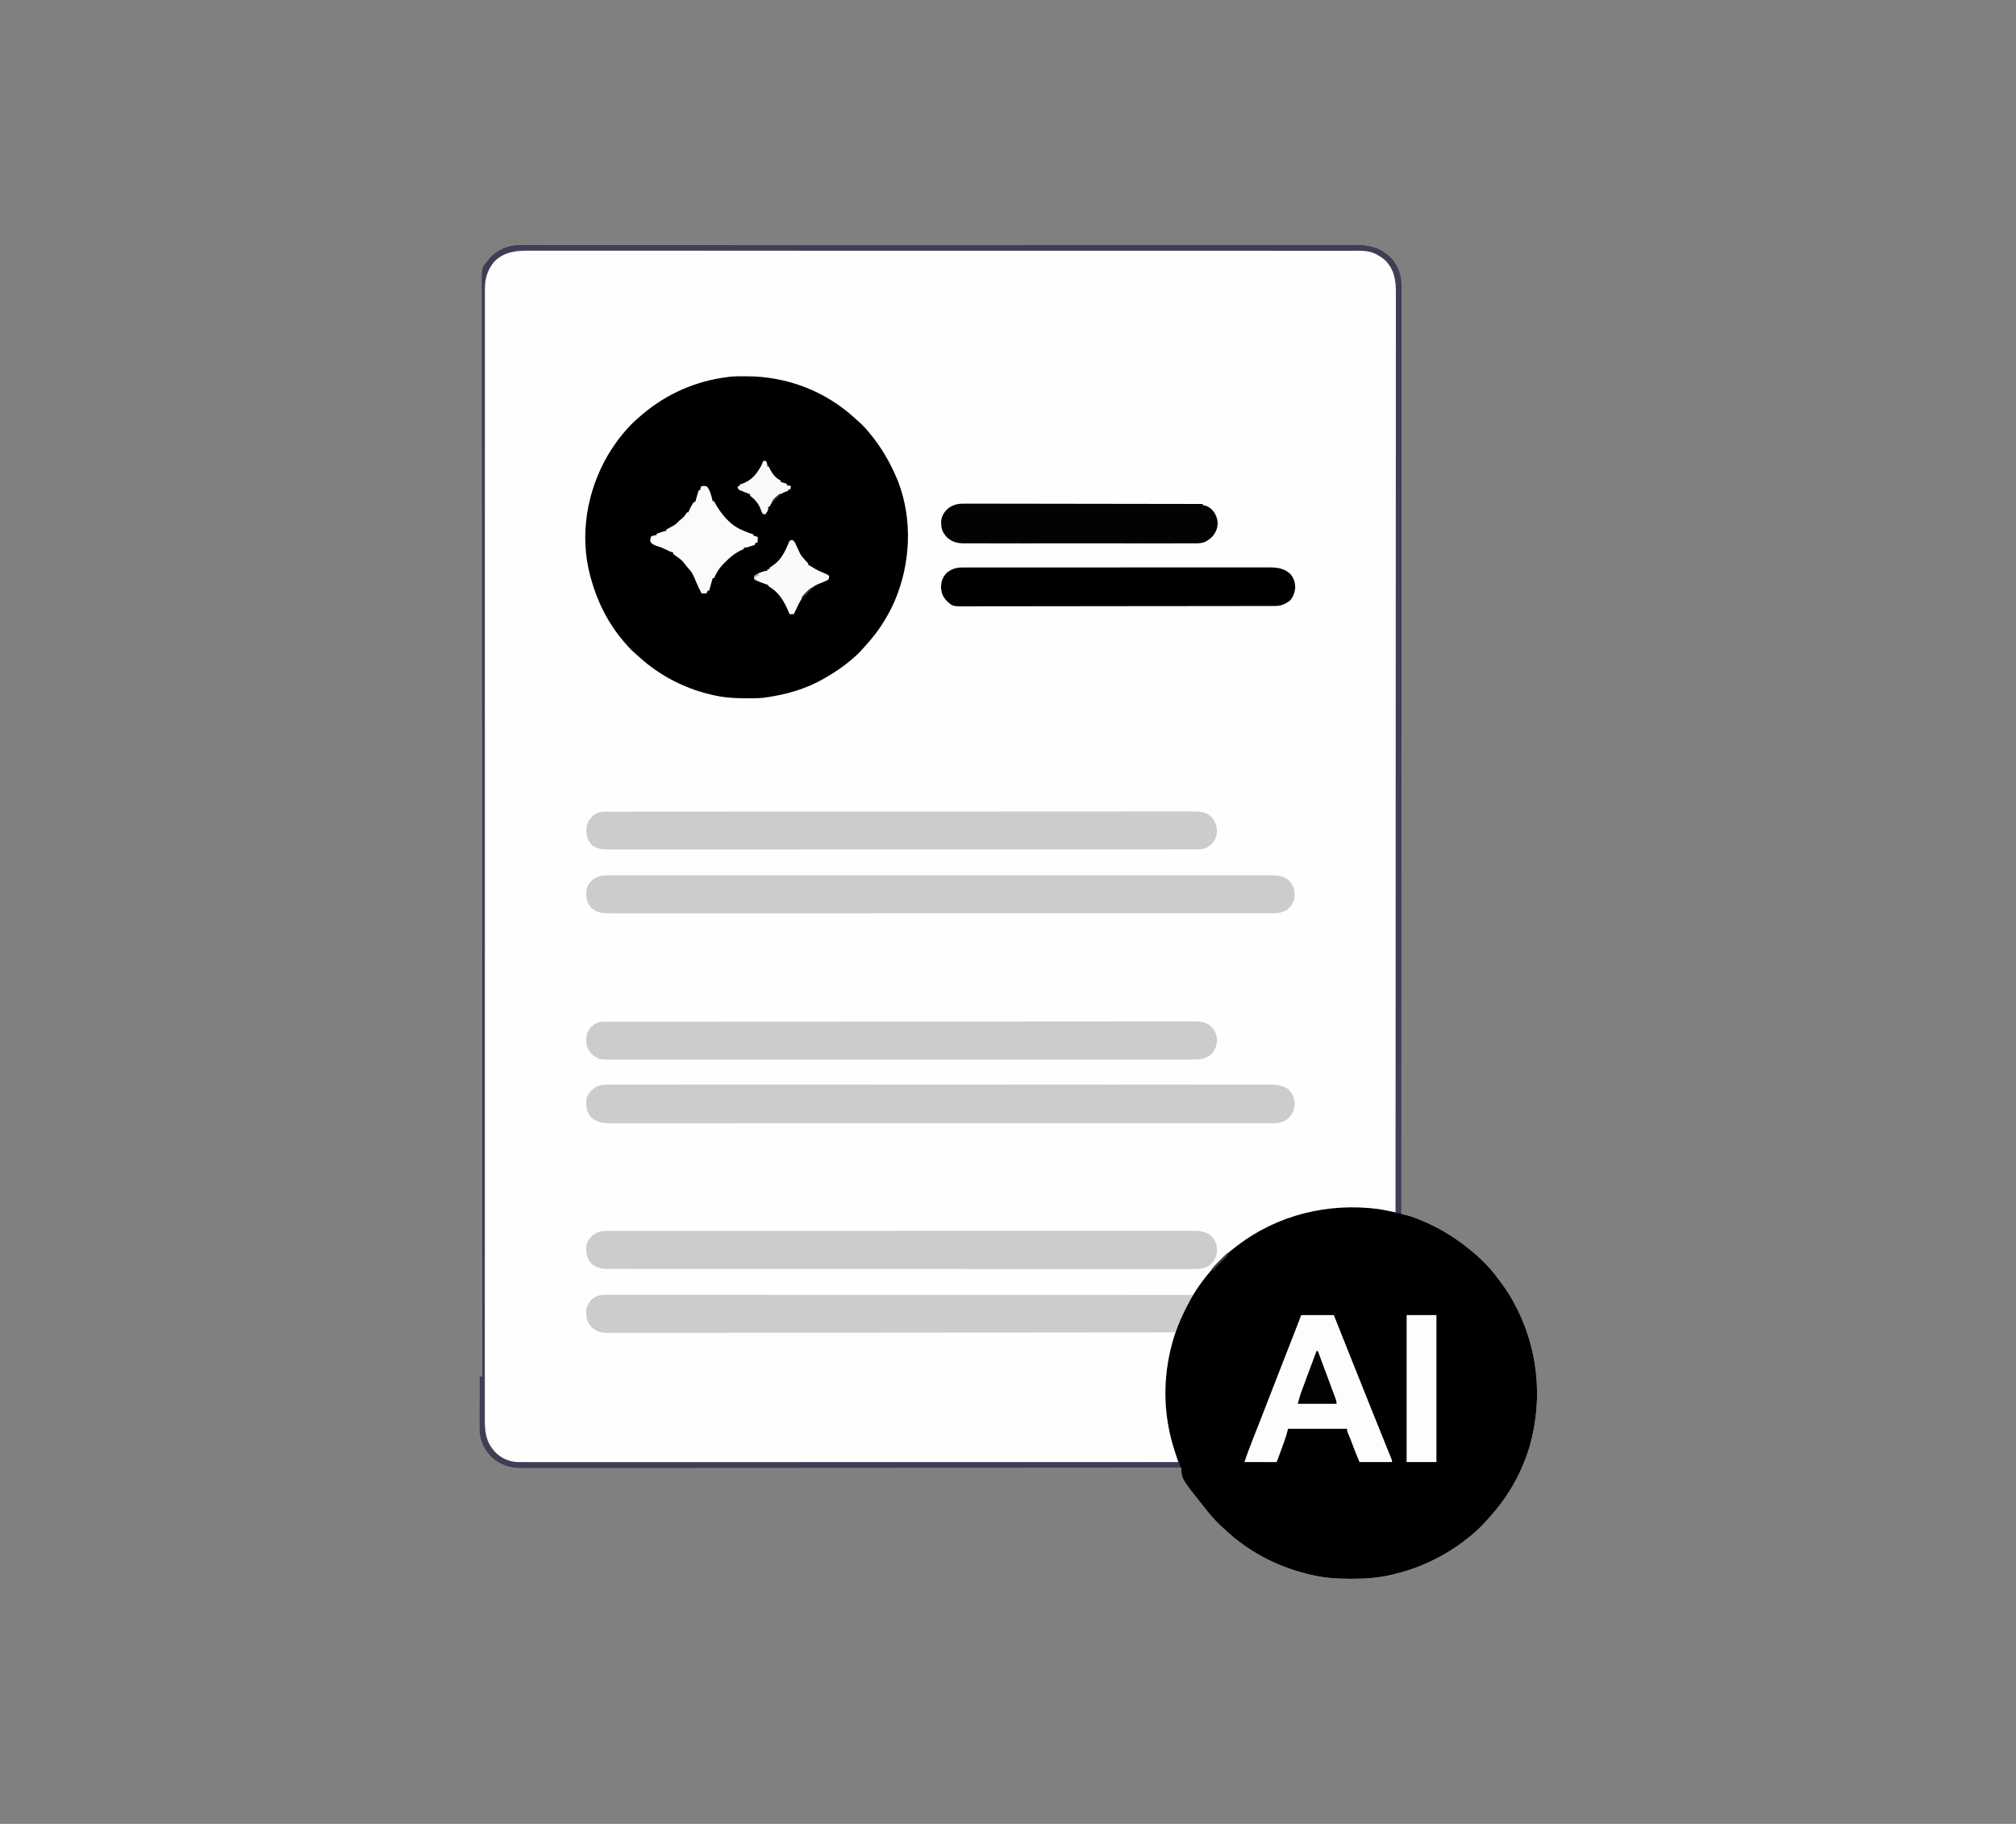 <?xml version="1.0" encoding="UTF-8"?>
<svg version="1.1" xmlns="http://www.w3.org/2000/svg" width="2908" height="2631">
<rect width="100%" height="100%" fill="#808080" stroke="none"/>
<path d="M0 0 C0.863 -0.003 1.727 -0.006 2.616 -0.009 C5.511 -0.017 8.405 -0.011 11.3 -0.004 C13.404 -0.007 15.509 -0.011 17.613 -0.015 C23.419 -0.024 29.225 -0.021 35.031 -0.016 C41.339 -0.013 47.646 -0.021 53.954 -0.028 C65.017 -0.038 76.081 -0.041 87.144 -0.039 C99.015 -0.037 110.887 -0.039 122.758 -0.046 C123.883 -0.047 123.883 -0.047 125.03 -0.048 C128.083 -0.05 131.136 -0.052 134.19 -0.054 C166.048 -0.074 197.907 -0.08 229.765 -0.081 C233.195 -0.081 236.624 -0.081 240.054 -0.082 C240.905 -0.082 241.756 -0.082 242.633 -0.082 C261.489 -0.082 280.346 -0.087 299.202 -0.092 C306.965 -0.094 314.729 -0.096 322.492 -0.098 C323.35 -0.098 324.208 -0.098 325.092 -0.099 C374.25 -0.111 423.409 -0.119 472.568 -0.119 C474.408 -0.118 476.248 -0.118 478.088 -0.118 C486.395 -0.118 494.702 -0.118 503.01 -0.118 C506.714 -0.118 510.418 -0.118 514.123 -0.118 C515.977 -0.118 517.831 -0.118 519.685 -0.118 C578.314 -0.116 636.944 -0.131 695.573 -0.159 C710.344 -0.166 725.115 -0.173 739.887 -0.179 C740.796 -0.18 741.706 -0.18 742.643 -0.18 C770.674 -0.193 798.705 -0.2 826.735 -0.203 C828.055 -0.203 828.055 -0.203 829.402 -0.203 C848.721 -0.205 868.039 -0.205 887.358 -0.205 C894.27 -0.205 901.183 -0.204 908.095 -0.204 C909.815 -0.204 911.535 -0.204 913.254 -0.204 C940.658 -0.204 968.062 -0.215 995.466 -0.233 C1023.067 -0.25 1050.668 -0.254 1078.268 -0.241 C1082.083 -0.239 1085.897 -0.238 1089.712 -0.236 C1090.46 -0.236 1091.207 -0.235 1091.978 -0.235 C1103.815 -0.23 1115.651 -0.239 1127.488 -0.253 C1139.129 -0.267 1150.77 -0.266 1162.411 -0.251 C1168.637 -0.243 1174.864 -0.242 1181.09 -0.258 C1186.756 -0.272 1192.422 -0.269 1198.088 -0.25 C1200.123 -0.247 1202.158 -0.25 1204.194 -0.261 C1224.437 -0.361 1241.423 3.389 1256.329 18.136 C1261.016 23.114 1264.503 28.95 1267.129 35.253 C1267.468 36.056 1267.806 36.858 1268.155 37.685 C1272.119 48.612 1271.68 59.437 1271.622 70.92 C1271.624 73.236 1271.629 75.552 1271.635 77.868 C1271.648 84.237 1271.635 90.606 1271.618 96.975 C1271.604 103.188 1271.613 109.4 1271.619 115.612 C1271.631 128.469 1271.624 141.325 1271.606 154.182 C1271.589 167.208 1271.58 180.233 1271.582 193.259 C1271.582 194.082 1271.582 194.905 1271.582 195.753 C1271.583 199.951 1271.583 204.148 1271.584 208.346 C1271.59 238.716 1271.576 269.087 1271.552 299.457 C1271.529 329.531 1271.513 359.606 1271.509 389.68 C1271.509 391.081 1271.509 391.081 1271.508 392.511 C1271.507 401.043 1271.506 409.575 1271.505 418.107 C1271.502 439.316 1271.499 460.526 1271.494 481.735 C1271.494 482.701 1271.493 483.667 1271.493 484.662 C1271.483 531.637 1271.458 578.613 1271.431 625.589 C1271.422 641.889 1271.413 658.19 1271.404 674.491 C1271.403 676.007 1271.403 676.007 1271.402 677.554 C1271.377 724.556 1271.362 771.558 1271.35 818.56 C1271.349 821.611 1271.348 824.663 1271.347 827.714 C1271.342 847.937 1271.337 868.16 1271.332 888.383 C1271.322 928.622 1271.311 968.86 1271.3 1009.098 C1271.299 1011.015 1271.298 1012.931 1271.298 1014.847 C1271.273 1101.106 1271.235 1187.366 1271.193 1273.625 C1271.192 1274.433 1271.192 1275.241 1271.192 1276.073 C1271.172 1316.466 1271.151 1356.86 1271.129 1397.253 C1272.344 1397.55 1272.344 1397.55 1273.583 1397.852 C1275.187 1398.248 1275.187 1398.248 1276.824 1398.652 C1277.881 1398.911 1278.938 1399.171 1280.027 1399.438 C1284.403 1400.587 1288.599 1402.063 1292.817 1403.69 C1293.7 1404.031 1294.583 1404.372 1295.493 1404.723 C1321.61 1415.042 1345.29 1428.637 1367.129 1446.253 C1367.946 1446.896 1367.946 1446.896 1368.78 1447.553 C1384.411 1459.871 1399.232 1474.434 1410.907 1490.573 C1412.216 1492.373 1413.561 1494.143 1414.911 1495.913 C1421.293 1504.342 1426.989 1513.016 1432.129 1522.253 C1432.595 1523.088 1433.06 1523.924 1433.54 1524.784 C1468.478 1588.13 1476.371 1662.117 1456.84 1731.784 C1449.198 1757.792 1437.461 1782.888 1422.129 1805.253 C1421.738 1805.829 1421.346 1806.404 1420.943 1806.997 C1414.862 1815.886 1408.229 1824.162 1401.129 1832.253 C1400.402 1833.092 1399.675 1833.931 1398.926 1834.796 C1389.19 1845.848 1378.816 1856.27 1367.129 1865.253 C1366.292 1865.913 1366.292 1865.913 1365.438 1866.586 C1349.555 1879.099 1332.467 1889.733 1314.129 1898.253 C1313.454 1898.576 1312.779 1898.898 1312.084 1899.231 C1295.098 1907.343 1277.372 1913.224 1259.067 1917.565 C1258.113 1917.796 1257.159 1918.026 1256.176 1918.263 C1237.431 1922.482 1218.605 1923.812 1199.442 1923.69 C1198.399 1923.687 1197.355 1923.684 1196.281 1923.68 C1179.602 1923.602 1163.487 1922.77 1147.129 1919.253 C1145.392 1918.883 1145.392 1918.883 1143.621 1918.505 C1098.832 1908.675 1057.545 1888.691 1023.129 1858.253 C1021.876 1857.166 1021.876 1857.166 1020.598 1856.058 C1009.526 1846.316 999.165 1835.92 990.129 1824.253 C988.95 1822.782 988.95 1822.782 987.747 1821.28 C954.129 1779.027 954.129 1779.027 954.129 1763.253 C952.877 1763.254 952.877 1763.254 951.6 1763.255 C862.103 1763.322 772.605 1763.384 679.008 1763.422 C677.637 1763.423 676.266 1763.423 674.895 1763.424 C646.122 1763.436 617.349 1763.447 588.575 1763.457 C574.121 1763.461 559.667 1763.467 545.213 1763.472 C543.033 1763.473 540.852 1763.474 538.672 1763.474 C505.103 1763.487 471.534 1763.502 437.964 1763.528 C437.243 1763.528 436.521 1763.529 435.778 1763.529 C424.143 1763.538 412.509 1763.547 400.874 1763.556 C367.358 1763.583 333.842 1763.607 300.326 1763.618 C299.637 1763.618 298.947 1763.618 298.237 1763.618 C283.102 1763.623 267.967 1763.626 252.831 1763.629 C246.741 1763.63 240.651 1763.631 234.561 1763.633 C233.895 1763.633 233.228 1763.633 232.541 1763.633 C210.411 1763.637 188.28 1763.656 166.15 1763.68 C144.584 1763.704 123.017 1763.713 101.451 1763.707 C88.634 1763.704 75.817 1763.712 63 1763.736 C54.439 1763.751 45.878 1763.752 37.317 1763.74 C32.439 1763.734 27.56 1763.735 22.682 1763.753 C18.239 1763.769 13.797 1763.766 9.354 1763.75 C7.761 1763.747 6.168 1763.75 4.576 1763.762 C-12.927 1763.88 -28.156 1759.882 -41.183 1747.503 C-52.01 1736.016 -58.059 1722.881 -57.984 1707.066 C-57.984 1706.256 -57.985 1705.446 -57.985 1704.611 C-57.984 1701.943 -57.976 1699.276 -57.968 1696.608 C-57.966 1694.755 -57.965 1692.901 -57.964 1691.047 C-57.96 1686.176 -57.95 1681.305 -57.939 1676.434 C-57.929 1671.46 -57.925 1666.487 -57.92 1661.513 C-57.909 1651.759 -57.892 1642.006 -57.871 1632.253 C-56.551 1632.253 -55.231 1632.253 -53.871 1632.253 C-53.871 1631.685 -53.872 1631.117 -53.872 1630.532 C-53.91 1582.303 -53.946 1534.073 -53.982 1485.844 C-53.982 1484.889 -53.983 1483.934 -53.984 1482.95 C-54.059 1380.634 -54.123 1278.318 -54.167 1176.002 C-54.168 1173.73 -54.169 1171.457 -54.17 1169.185 C-54.19 1121.487 -54.209 1073.79 -54.227 1026.092 C-54.236 1002.133 -54.245 978.173 -54.254 954.214 C-54.255 950.599 -54.257 946.985 -54.258 943.371 C-54.279 887.709 -54.307 832.047 -54.351 776.386 C-54.352 775.189 -54.353 773.992 -54.354 772.758 C-54.37 753.459 -54.386 734.159 -54.402 714.86 C-54.448 659.279 -54.491 603.698 -54.509 548.117 C-54.509 546.975 -54.509 545.832 -54.51 544.655 C-54.518 519.571 -54.524 494.487 -54.529 469.404 C-54.531 459.311 -54.533 449.219 -54.535 439.126 C-54.535 438.022 -54.535 436.917 -54.536 435.779 C-54.543 400.175 -54.573 364.571 -54.615 328.967 C-54.656 293.109 -54.676 257.25 -54.666 221.392 C-54.665 216.439 -54.663 211.486 -54.662 206.533 C-54.662 205.562 -54.662 204.592 -54.662 203.591 C-54.659 188.204 -54.68 172.817 -54.711 157.43 C-54.74 142.307 -54.745 127.185 -54.724 112.062 C-54.711 103.191 -54.719 94.321 -54.754 85.45 C-54.776 79.56 -54.772 73.671 -54.748 67.781 C-54.735 64.441 -54.736 61.102 -54.761 57.762 C-54.938 32.582 -54.938 32.582 -46.871 23.253 C-45.876 21.985 -45.876 21.985 -44.861 20.691 C-34.025 7.166 -17.137 -0.099 0 0 Z " fill="#FEFEFE" transform="translate(749.871,353.747)"/>
<path d="M0 0 C0.863 -0.003 1.727 -0.006 2.616 -0.009 C5.511 -0.017 8.405 -0.011 11.3 -0.004 C13.404 -0.007 15.509 -0.011 17.613 -0.015 C23.419 -0.024 29.225 -0.021 35.031 -0.016 C41.339 -0.013 47.646 -0.021 53.954 -0.028 C65.017 -0.038 76.081 -0.041 87.144 -0.039 C99.015 -0.037 110.887 -0.039 122.758 -0.046 C123.883 -0.047 123.883 -0.047 125.03 -0.048 C128.083 -0.05 131.136 -0.052 134.19 -0.054 C166.048 -0.074 197.907 -0.08 229.765 -0.081 C233.195 -0.081 236.624 -0.081 240.054 -0.082 C240.905 -0.082 241.756 -0.082 242.633 -0.082 C261.489 -0.082 280.346 -0.087 299.202 -0.092 C306.965 -0.094 314.729 -0.096 322.492 -0.098 C323.35 -0.098 324.208 -0.098 325.092 -0.099 C374.25 -0.111 423.409 -0.119 472.568 -0.119 C474.408 -0.118 476.248 -0.118 478.088 -0.118 C486.395 -0.118 494.702 -0.118 503.01 -0.118 C506.714 -0.118 510.418 -0.118 514.123 -0.118 C515.977 -0.118 517.831 -0.118 519.685 -0.118 C578.314 -0.116 636.944 -0.131 695.573 -0.159 C710.344 -0.166 725.115 -0.173 739.887 -0.179 C740.796 -0.18 741.706 -0.18 742.643 -0.18 C770.674 -0.193 798.705 -0.2 826.735 -0.203 C828.055 -0.203 828.055 -0.203 829.402 -0.203 C848.721 -0.205 868.039 -0.205 887.358 -0.205 C894.27 -0.205 901.183 -0.204 908.095 -0.204 C909.815 -0.204 911.535 -0.204 913.254 -0.204 C940.658 -0.204 968.062 -0.215 995.466 -0.233 C1023.067 -0.25 1050.668 -0.254 1078.268 -0.241 C1082.083 -0.239 1085.897 -0.238 1089.712 -0.236 C1090.46 -0.236 1091.207 -0.235 1091.978 -0.235 C1103.815 -0.23 1115.651 -0.239 1127.488 -0.253 C1139.129 -0.267 1150.77 -0.266 1162.411 -0.251 C1168.637 -0.243 1174.864 -0.242 1181.09 -0.258 C1186.756 -0.272 1192.422 -0.269 1198.088 -0.25 C1200.123 -0.247 1202.158 -0.25 1204.194 -0.261 C1224.437 -0.361 1241.423 3.389 1256.329 18.136 C1261.016 23.114 1264.503 28.95 1267.129 35.253 C1267.468 36.056 1267.806 36.858 1268.155 37.685 C1272.119 48.612 1271.68 59.437 1271.622 70.92 C1271.624 73.236 1271.629 75.552 1271.635 77.868 C1271.648 84.237 1271.635 90.606 1271.618 96.975 C1271.604 103.188 1271.613 109.4 1271.619 115.612 C1271.631 128.469 1271.624 141.325 1271.606 154.182 C1271.589 167.208 1271.58 180.233 1271.582 193.259 C1271.582 194.082 1271.582 194.905 1271.582 195.753 C1271.583 199.951 1271.583 204.148 1271.584 208.346 C1271.59 238.716 1271.576 269.087 1271.552 299.457 C1271.529 329.531 1271.513 359.606 1271.509 389.68 C1271.509 391.081 1271.509 391.081 1271.508 392.511 C1271.507 401.043 1271.506 409.575 1271.505 418.107 C1271.502 439.316 1271.499 460.526 1271.494 481.735 C1271.494 482.701 1271.493 483.667 1271.493 484.662 C1271.483 531.637 1271.458 578.613 1271.431 625.589 C1271.422 641.889 1271.413 658.19 1271.404 674.491 C1271.403 676.007 1271.403 676.007 1271.402 677.554 C1271.377 724.556 1271.362 771.558 1271.35 818.56 C1271.349 821.611 1271.348 824.663 1271.347 827.714 C1271.342 847.937 1271.337 868.16 1271.332 888.383 C1271.322 928.622 1271.311 968.86 1271.3 1009.098 C1271.299 1011.015 1271.298 1012.931 1271.298 1014.847 C1271.273 1101.106 1271.235 1187.366 1271.193 1273.625 C1271.192 1274.433 1271.192 1275.241 1271.192 1276.073 C1271.172 1316.466 1271.151 1356.86 1271.129 1397.253 C1272.344 1397.55 1272.344 1397.55 1273.583 1397.852 C1275.187 1398.248 1275.187 1398.248 1276.824 1398.652 C1277.881 1398.911 1278.938 1399.171 1280.027 1399.438 C1284.403 1400.587 1288.599 1402.063 1292.817 1403.69 C1293.7 1404.031 1294.583 1404.372 1295.493 1404.723 C1321.61 1415.042 1345.29 1428.637 1367.129 1446.253 C1367.946 1446.896 1367.946 1446.896 1368.78 1447.553 C1384.411 1459.871 1399.232 1474.434 1410.907 1490.573 C1412.216 1492.373 1413.561 1494.143 1414.911 1495.913 C1421.293 1504.342 1426.989 1513.016 1432.129 1522.253 C1432.595 1523.088 1433.06 1523.924 1433.54 1524.784 C1468.478 1588.13 1476.371 1662.117 1456.84 1731.784 C1449.198 1757.792 1437.461 1782.888 1422.129 1805.253 C1421.738 1805.829 1421.346 1806.404 1420.943 1806.997 C1414.862 1815.886 1408.229 1824.162 1401.129 1832.253 C1400.402 1833.092 1399.675 1833.931 1398.926 1834.796 C1389.19 1845.848 1378.816 1856.27 1367.129 1865.253 C1366.292 1865.913 1366.292 1865.913 1365.438 1866.586 C1349.555 1879.099 1332.467 1889.733 1314.129 1898.253 C1313.454 1898.576 1312.779 1898.898 1312.084 1899.231 C1295.098 1907.343 1277.372 1913.224 1259.067 1917.565 C1258.113 1917.796 1257.159 1918.026 1256.176 1918.263 C1237.431 1922.482 1218.605 1923.812 1199.442 1923.69 C1198.399 1923.687 1197.355 1923.684 1196.281 1923.68 C1179.602 1923.602 1163.487 1922.77 1147.129 1919.253 C1145.392 1918.883 1145.392 1918.883 1143.621 1918.505 C1098.832 1908.675 1057.545 1888.691 1023.129 1858.253 C1021.876 1857.166 1021.876 1857.166 1020.598 1856.058 C1009.526 1846.316 999.165 1835.92 990.129 1824.253 C988.95 1822.782 988.95 1822.782 987.747 1821.28 C954.129 1779.027 954.129 1779.027 954.129 1763.253 C952.877 1763.254 952.877 1763.254 951.6 1763.255 C862.103 1763.322 772.605 1763.384 679.008 1763.422 C677.637 1763.423 676.266 1763.423 674.895 1763.424 C646.122 1763.436 617.349 1763.447 588.575 1763.457 C574.121 1763.461 559.667 1763.467 545.213 1763.472 C543.033 1763.473 540.852 1763.474 538.672 1763.474 C505.103 1763.487 471.534 1763.502 437.964 1763.528 C437.243 1763.528 436.521 1763.529 435.778 1763.529 C424.143 1763.538 412.509 1763.547 400.874 1763.556 C367.358 1763.583 333.842 1763.607 300.326 1763.618 C299.637 1763.618 298.947 1763.618 298.237 1763.618 C283.102 1763.623 267.967 1763.626 252.831 1763.629 C246.741 1763.63 240.651 1763.631 234.561 1763.633 C233.895 1763.633 233.228 1763.633 232.541 1763.633 C210.411 1763.637 188.28 1763.656 166.15 1763.68 C144.584 1763.704 123.017 1763.713 101.451 1763.707 C88.634 1763.704 75.817 1763.712 63 1763.736 C54.439 1763.751 45.878 1763.752 37.317 1763.74 C32.439 1763.734 27.56 1763.735 22.682 1763.753 C18.239 1763.769 13.797 1763.766 9.354 1763.75 C7.761 1763.747 6.168 1763.75 4.576 1763.762 C-12.927 1763.88 -28.156 1759.882 -41.183 1747.503 C-52.01 1736.016 -58.059 1722.881 -57.984 1707.066 C-57.984 1706.256 -57.985 1705.446 -57.985 1704.611 C-57.984 1701.943 -57.976 1699.276 -57.968 1696.608 C-57.966 1694.755 -57.965 1692.901 -57.964 1691.047 C-57.96 1686.176 -57.95 1681.305 -57.939 1676.434 C-57.929 1671.46 -57.925 1666.487 -57.92 1661.513 C-57.909 1651.759 -57.892 1642.006 -57.871 1632.253 C-56.551 1632.253 -55.231 1632.253 -53.871 1632.253 C-53.871 1631.685 -53.872 1631.117 -53.872 1630.532 C-53.91 1582.303 -53.946 1534.073 -53.982 1485.844 C-53.982 1484.889 -53.983 1483.934 -53.984 1482.95 C-54.059 1380.634 -54.123 1278.318 -54.167 1176.002 C-54.168 1173.73 -54.169 1171.457 -54.17 1169.185 C-54.19 1121.487 -54.209 1073.79 -54.227 1026.092 C-54.236 1002.133 -54.245 978.173 -54.254 954.214 C-54.255 950.599 -54.257 946.985 -54.258 943.371 C-54.279 887.709 -54.307 832.047 -54.351 776.386 C-54.352 775.189 -54.353 773.992 -54.354 772.758 C-54.37 753.459 -54.386 734.159 -54.402 714.86 C-54.448 659.279 -54.491 603.698 -54.509 548.117 C-54.509 546.975 -54.509 545.832 -54.51 544.655 C-54.518 519.571 -54.524 494.487 -54.529 469.404 C-54.531 459.311 -54.533 449.219 -54.535 439.126 C-54.535 438.022 -54.535 436.917 -54.536 435.779 C-54.543 400.175 -54.573 364.571 -54.615 328.967 C-54.656 293.109 -54.676 257.25 -54.666 221.392 C-54.665 216.439 -54.663 211.486 -54.662 206.533 C-54.662 205.562 -54.662 204.592 -54.662 203.591 C-54.659 188.204 -54.68 172.817 -54.711 157.43 C-54.74 142.307 -54.745 127.185 -54.724 112.062 C-54.711 103.191 -54.719 94.321 -54.754 85.45 C-54.776 79.56 -54.772 73.671 -54.748 67.781 C-54.735 64.441 -54.736 61.102 -54.761 57.762 C-54.938 32.582 -54.938 32.582 -46.871 23.253 C-45.876 21.985 -45.876 21.985 -44.861 20.691 C-34.025 7.166 -17.137 -0.099 0 0 Z M-38.718 24.589 C-47.583 35.561 -51.497 48.444 -51.373 62.389 C-51.379 63.558 -51.385 64.726 -51.391 65.93 C-51.402 69.156 -51.396 72.382 -51.383 75.608 C-51.372 79.138 -51.385 82.667 -51.395 86.196 C-51.41 92.4 -51.409 98.604 -51.399 104.807 C-51.383 114.095 -51.391 123.382 -51.403 132.669 C-51.423 148.498 -51.424 164.328 -51.415 180.157 C-51.405 196.198 -51.405 212.24 -51.415 228.281 C-51.415 229.295 -51.416 230.308 -51.416 231.352 C-51.419 235.478 -51.422 239.605 -51.424 243.731 C-51.451 285.626 -51.453 327.521 -51.444 369.415 C-51.443 375.205 -51.442 380.994 -51.441 386.784 C-51.441 387.934 -51.44 389.084 -51.44 390.268 C-51.436 415.747 -51.439 441.225 -51.444 466.704 C-51.445 470.19 -51.446 473.677 -51.446 477.163 C-51.448 486.509 -51.45 495.855 -51.452 505.201 C-51.457 531.329 -51.461 557.456 -51.464 583.583 C-51.464 584.772 -51.464 585.962 -51.464 587.188 C-51.468 625.108 -51.465 663.027 -51.458 700.946 C-51.458 702.176 -51.458 703.406 -51.458 704.674 C-51.455 718.391 -51.453 732.108 -51.45 745.824 C-51.45 747.063 -51.45 748.301 -51.449 749.577 C-51.448 754.586 -51.447 759.594 -51.446 764.602 C-51.431 843.825 -51.439 923.048 -51.468 1002.27 C-51.475 1022.233 -51.482 1042.195 -51.489 1062.158 C-51.489 1063.387 -51.489 1064.616 -51.49 1065.883 C-51.503 1103.759 -51.509 1141.636 -51.509 1179.513 C-51.509 1180.702 -51.509 1181.891 -51.509 1183.116 C-51.509 1209.216 -51.507 1235.316 -51.504 1261.415 C-51.503 1270.754 -51.502 1280.093 -51.501 1289.431 C-51.501 1291.755 -51.501 1294.078 -51.5 1296.401 C-51.496 1333.433 -51.506 1370.465 -51.523 1407.498 C-51.54 1445.827 -51.539 1484.156 -51.516 1522.485 C-51.514 1526.6 -51.512 1530.715 -51.509 1534.83 C-51.509 1535.84 -51.508 1536.85 -51.508 1537.891 C-51.499 1553.888 -51.508 1569.886 -51.523 1585.884 C-51.538 1601.611 -51.535 1617.338 -51.513 1633.064 C-51.501 1642.287 -51.502 1651.508 -51.523 1660.731 C-51.536 1666.857 -51.531 1672.982 -51.511 1679.108 C-51.5 1682.58 -51.497 1686.052 -51.516 1689.524 C-51.597 1707.92 -51.313 1723.572 -38.871 1738.253 C-38.275 1738.959 -37.68 1739.666 -37.066 1740.394 C-28.56 1749.64 -17.377 1755.305 -4.871 1756.253 C0.429 1756.398 5.727 1756.386 11.028 1756.376 C12.666 1756.377 14.304 1756.378 15.942 1756.38 C20.453 1756.383 24.964 1756.379 29.474 1756.375 C34.378 1756.372 39.282 1756.374 44.185 1756.376 C52.782 1756.378 61.379 1756.376 69.976 1756.372 C82.76 1756.366 95.544 1756.366 108.327 1756.367 C129.831 1756.368 151.334 1756.365 172.837 1756.359 C194.132 1756.353 215.427 1756.349 236.722 1756.348 C237.384 1756.348 238.045 1756.348 238.726 1756.348 C244.767 1756.347 250.807 1756.347 256.848 1756.347 C271.864 1756.346 286.879 1756.345 301.895 1756.344 C302.921 1756.344 302.921 1756.344 303.967 1756.344 C337.229 1756.341 370.491 1756.335 403.753 1756.328 C415.295 1756.326 426.838 1756.324 438.38 1756.322 C439.096 1756.322 439.812 1756.321 440.55 1756.321 C473.829 1756.315 507.108 1756.311 540.388 1756.308 C542.548 1756.308 544.709 1756.308 546.869 1756.308 C561.187 1756.306 575.505 1756.305 589.823 1756.304 C618.313 1756.301 646.802 1756.298 675.291 1756.296 C676.648 1756.295 678.005 1756.295 679.361 1756.295 C769.617 1756.286 859.873 1756.27 950.129 1756.253 C949.698 1754.942 949.698 1754.942 949.258 1753.604 C948.174 1750.3 947.095 1746.994 946.018 1743.688 C945.555 1742.269 945.09 1740.85 944.623 1739.431 C940.487 1726.857 937.286 1714.33 935.129 1701.253 C934.969 1700.331 934.808 1699.409 934.642 1698.46 C929.83 1669.971 930.079 1638.681 935.129 1610.253 C935.306 1609.251 935.483 1608.249 935.665 1607.216 C943.698 1563.129 962.189 1522.316 990.129 1487.253 C990.587 1486.678 991.045 1486.103 991.517 1485.511 C1003.384 1470.789 1016.968 1456.591 1032.129 1445.253 C1033.215 1444.415 1034.301 1443.576 1035.387 1442.737 C1093.169 1398.698 1165.796 1381.095 1237.536 1390.206 C1243.246 1391.049 1248.886 1392.173 1254.541 1393.318 C1255.466 1393.504 1256.39 1393.691 1257.342 1393.882 C1259.605 1394.338 1261.867 1394.795 1264.129 1395.253 C1264.151 1354.166 1264.172 1313.079 1264.193 1271.993 C1264.193 1270.787 1264.193 1270.787 1264.194 1269.556 C1264.237 1183.41 1264.274 1097.265 1264.299 1011.119 C1264.299 1009.206 1264.3 1007.292 1264.3 1005.379 C1264.312 965.216 1264.323 925.052 1264.333 884.889 C1264.338 864.714 1264.343 844.539 1264.348 824.364 C1264.349 821.32 1264.35 818.277 1264.351 815.234 C1264.363 768.368 1264.379 721.502 1264.404 674.637 C1264.405 673.629 1264.405 672.621 1264.406 671.583 C1264.414 655.335 1264.424 639.088 1264.433 622.84 C1264.459 576.044 1264.484 529.249 1264.494 482.453 C1264.494 481.491 1264.494 480.529 1264.495 479.537 C1264.499 458.414 1264.503 437.291 1264.505 416.168 C1264.506 407.669 1264.508 399.17 1264.509 390.671 C1264.509 389.741 1264.509 388.811 1264.509 387.852 C1264.514 357.877 1264.531 327.903 1264.554 297.928 C1264.578 267.735 1264.59 237.542 1264.584 207.349 C1264.583 203.177 1264.582 199.005 1264.582 194.833 C1264.582 193.607 1264.582 193.607 1264.581 192.355 C1264.58 179.403 1264.592 166.451 1264.609 153.498 C1264.626 140.764 1264.629 128.029 1264.617 115.295 C1264.61 108.482 1264.611 101.669 1264.629 94.856 C1264.645 88.658 1264.643 82.462 1264.626 76.264 C1264.623 74.036 1264.627 71.807 1264.638 69.578 C1264.727 51.093 1262.704 36.305 1249.692 22.128 C1245.664 18.276 1241.491 15.407 1236.629 12.753 C1236.037 12.427 1235.445 12.1 1234.835 11.764 C1223.576 6.022 1211.084 6.97 1198.801 6.999 C1196.704 6.996 1194.607 6.993 1192.51 6.989 C1186.733 6.98 1180.957 6.984 1175.181 6.99 C1168.901 6.994 1162.622 6.987 1156.343 6.981 C1145.333 6.972 1134.324 6.971 1123.314 6.974 C1111.501 6.978 1099.689 6.978 1087.876 6.972 C1087.13 6.972 1086.383 6.971 1085.615 6.971 C1082.575 6.969 1079.536 6.968 1076.496 6.966 C1045.643 6.951 1014.79 6.948 983.937 6.95 C979.674 6.951 975.411 6.951 971.147 6.951 C970.301 6.951 969.454 6.952 968.581 6.952 C949.818 6.953 931.054 6.95 912.29 6.947 C908.005 6.946 903.721 6.945 899.437 6.945 C897.718 6.944 895.998 6.944 894.279 6.944 C893.426 6.944 892.574 6.943 891.696 6.943 C889.972 6.943 888.248 6.943 886.524 6.942 C837.606 6.934 788.688 6.929 739.769 6.933 C738.41 6.933 738.41 6.933 737.024 6.934 C726.922 6.934 716.821 6.935 706.719 6.936 C705.351 6.936 705.351 6.936 703.955 6.937 C698.423 6.937 698.423 6.937 692.89 6.938 C634.547 6.943 576.205 6.936 517.862 6.917 C503.16 6.912 488.459 6.907 473.757 6.903 C472.852 6.903 471.947 6.902 471.014 6.902 C443.118 6.894 415.223 6.889 387.327 6.888 C386.013 6.888 386.013 6.888 384.673 6.888 C365.45 6.888 346.227 6.888 327.004 6.889 C320.126 6.89 313.248 6.89 306.37 6.89 C304.659 6.89 302.948 6.891 301.236 6.891 C273.965 6.892 246.693 6.885 219.421 6.874 C191.193 6.862 162.966 6.861 134.738 6.873 C131.707 6.875 128.676 6.876 125.645 6.877 C124.53 6.878 124.53 6.878 123.391 6.878 C111.611 6.882 99.831 6.877 88.051 6.867 C76.469 6.857 64.886 6.859 53.304 6.871 C47.108 6.877 40.912 6.879 34.716 6.867 C29.08 6.856 23.444 6.86 17.807 6.874 C15.781 6.877 13.754 6.875 11.727 6.867 C-7.889 6.795 -24.635 9.478 -38.718 24.589 Z " fill="#000000" transform="translate(749.871,353.747)"/>
<path d="M0 0 C0.781 0.001 1.563 0.002 2.368 0.003 C59.904 0.152 115.075 20.976 157.676 59.898 C159.367 61.44 161.074 62.966 162.793 64.477 C168.035 69.092 172.753 73.798 177.188 79.188 C177.65 79.738 178.113 80.288 178.59 80.855 C195.825 101.357 208.827 123.488 219.188 148.188 C219.658 149.306 220.129 150.425 220.613 151.578 C241.976 206.968 238.705 270.87 215.375 325 C205.087 348.186 191.592 368.943 174.477 387.676 C172.935 389.367 171.409 391.074 169.898 392.793 C165.287 398.031 160.552 402.733 155.188 407.188 C154.293 407.958 153.398 408.729 152.477 409.523 C140.887 419.41 128.367 427.601 115.188 435.188 C114.319 435.696 114.319 435.696 113.433 436.214 C88.11 450.929 59.036 459.146 30.188 463.188 C28.317 463.451 28.317 463.451 26.408 463.72 C22.161 464.243 17.96 464.365 13.684 464.391 C12.891 464.398 12.099 464.405 11.283 464.412 C8.73 464.429 6.178 464.436 3.625 464.438 C2.752 464.438 1.878 464.439 0.979 464.44 C-12.812 464.423 -26.246 463.87 -39.812 461.188 C-40.684 461.016 -41.555 460.844 -42.453 460.667 C-83.934 452.185 -122.049 433.03 -153.301 404.477 C-154.992 402.935 -156.699 401.409 -158.418 399.898 C-163.656 395.286 -168.355 390.55 -172.812 385.188 C-173.934 383.898 -173.934 383.898 -175.078 382.582 C-198.04 355.829 -213.731 324.144 -222.812 290.188 C-223.059 289.282 -223.305 288.376 -223.559 287.443 C-239.069 229.226 -228.295 166.215 -198.402 114.492 C-185.934 93.483 -169.83 72.665 -150.812 57.188 C-149.698 56.239 -148.585 55.29 -147.473 54.34 C-112.936 25.187 -70.686 6.694 -25.812 1.188 C-25.175 1.094 -24.537 1 -23.881 0.904 C-15.965 -0.161 -7.971 -0.012 0 0 Z " fill="#000000" transform="translate(1074.812,542.812)"/>
<path d="M0 0 C1.673 -0.004 3.347 -0.01 5.02 -0.018 C9.624 -0.033 14.229 -0.024 18.833 -0.011 C23.84 -0 28.847 -0.013 33.854 -0.023 C42.631 -0.038 51.408 -0.037 60.186 -0.027 C73.238 -0.012 86.29 -0.02 99.342 -0.032 C121.301 -0.052 143.259 -0.053 165.217 -0.042 C165.886 -0.041 166.554 -0.041 167.243 -0.041 C167.913 -0.04 168.582 -0.04 169.272 -0.04 C189.672 -0.03 210.072 -0.027 230.473 -0.032 C231.838 -0.032 233.204 -0.033 234.57 -0.033 C240.059 -0.034 245.548 -0.035 251.037 -0.037 C266.381 -0.04 281.726 -0.043 297.07 -0.044 C298.118 -0.044 298.118 -0.044 299.188 -0.044 C321.455 -0.046 343.722 -0.041 365.989 -0.032 C366.712 -0.032 367.434 -0.032 368.178 -0.032 C379.907 -0.027 391.636 -0.022 403.366 -0.017 C449.881 0.002 496.395 0.001 542.91 -0.018 C554.631 -0.023 566.352 -0.028 578.073 -0.032 C579.156 -0.033 579.156 -0.033 580.26 -0.033 C602.502 -0.042 624.744 -0.046 646.987 -0.044 C648.034 -0.044 648.034 -0.044 649.103 -0.044 C664.431 -0.042 679.759 -0.04 695.088 -0.036 C700.573 -0.035 706.057 -0.034 711.542 -0.032 C712.907 -0.032 714.271 -0.032 715.635 -0.031 C736.029 -0.027 756.422 -0.031 776.815 -0.041 C777.484 -0.041 778.152 -0.041 778.841 -0.042 C779.842 -0.042 779.842 -0.042 780.863 -0.043 C803.369 -0.054 825.874 -0.05 848.38 -0.029 C861.358 -0.017 874.335 -0.016 887.312 -0.031 C895.976 -0.04 904.64 -0.035 913.305 -0.017 C918.244 -0.008 923.183 -0.005 928.123 -0.019 C932.617 -0.032 937.112 -0.026 941.607 -0.006 C943.221 -0.002 944.836 -0.005 946.451 -0.015 C957.019 -0.077 965.847 0.881 974.978 6.566 C980.553 12.66 984.013 18.68 984.29 27.066 C983.806 36.14 981.171 42.97 974.388 49.105 C968.097 54.212 961.593 55.753 953.554 55.755 C952.869 55.758 952.185 55.761 951.479 55.764 C949.187 55.771 946.894 55.765 944.602 55.758 C942.934 55.76 941.266 55.763 939.597 55.768 C934.998 55.776 930.399 55.772 925.799 55.767 C920.801 55.762 915.803 55.77 910.805 55.776 C902.04 55.784 893.276 55.786 884.511 55.782 C871.477 55.777 858.444 55.783 845.41 55.791 C821.458 55.806 797.506 55.808 773.554 55.806 C770.159 55.806 766.765 55.805 763.371 55.805 C762.36 55.805 762.36 55.805 761.328 55.805 C746.39 55.803 731.453 55.806 716.516 55.809 C713.105 55.81 709.695 55.811 706.285 55.812 C704.916 55.812 703.547 55.812 702.179 55.813 C701.5 55.813 700.822 55.813 700.123 55.813 C698.751 55.813 697.379 55.814 696.006 55.814 C657.065 55.823 618.125 55.827 579.184 55.823 C578.463 55.823 577.742 55.823 576.998 55.823 C568.957 55.822 560.915 55.821 552.873 55.82 C551.783 55.82 551.783 55.82 550.672 55.82 C544.639 55.819 544.639 55.819 541.863 55.819 C495.417 55.813 448.971 55.821 402.524 55.84 C390.821 55.844 379.118 55.849 367.414 55.853 C366.694 55.854 365.973 55.854 365.231 55.854 C343.024 55.863 320.818 55.867 298.612 55.868 C297.566 55.868 297.566 55.868 296.499 55.868 C281.198 55.869 265.896 55.868 250.594 55.867 C245.119 55.867 239.643 55.866 234.168 55.866 C232.806 55.866 231.444 55.866 230.082 55.866 C208.371 55.864 186.66 55.871 164.949 55.883 C142.478 55.894 120.006 55.895 97.534 55.883 C84.574 55.876 71.614 55.878 58.654 55.891 C50.004 55.9 41.354 55.897 32.704 55.886 C27.771 55.879 22.838 55.878 17.905 55.889 C13.419 55.9 8.932 55.897 4.446 55.882 C2.832 55.88 1.218 55.882 -0.396 55.89 C-12.269 55.944 -22.431 55.194 -31.335 46.503 C-37.56 38.348 -38.213 30.521 -37.335 20.503 C-35.036 12.586 -30.388 7.7 -23.574 3.39 C-16.08 -0.521 -8.223 -0.052 0 0 Z " fill="#CCCCCC" transform="translate(883.335,1564.497)"/>
<path d="M0 0 C1.677 -0.003 3.353 -0.008 5.03 -0.013 C9.647 -0.025 14.265 -0.018 18.883 -0.008 C23.902 -0 28.922 -0.01 33.942 -0.018 C42.743 -0.028 51.544 -0.028 60.345 -0.02 C73.433 -0.009 86.52 -0.015 99.608 -0.024 C121.624 -0.039 143.64 -0.04 165.657 -0.031 C166.327 -0.031 166.998 -0.031 167.688 -0.031 C168.36 -0.03 169.032 -0.03 169.723 -0.03 C190.176 -0.022 210.629 -0.02 231.082 -0.024 C232.451 -0.024 233.821 -0.024 235.19 -0.025 C240.692 -0.026 246.194 -0.027 251.696 -0.027 C267.078 -0.03 282.459 -0.032 297.84 -0.033 C298.541 -0.033 299.241 -0.033 299.963 -0.033 C322.285 -0.034 344.607 -0.031 366.928 -0.024 C368.014 -0.024 368.014 -0.024 369.123 -0.024 C380.881 -0.02 392.64 -0.017 404.399 -0.013 C451.036 0.002 497.673 0.001 544.311 -0.014 C556.063 -0.017 567.816 -0.021 579.569 -0.024 C580.654 -0.025 580.654 -0.025 581.762 -0.025 C604.06 -0.031 626.358 -0.034 648.657 -0.033 C649.707 -0.033 649.707 -0.033 650.778 -0.033 C666.142 -0.032 681.506 -0.03 696.87 -0.027 C702.368 -0.026 707.865 -0.025 713.362 -0.024 C714.73 -0.024 716.097 -0.024 717.465 -0.024 C737.913 -0.02 758.361 -0.023 778.809 -0.031 C779.814 -0.031 779.814 -0.031 780.84 -0.031 C781.844 -0.032 781.844 -0.032 782.868 -0.032 C805.431 -0.04 827.994 -0.037 850.557 -0.022 C863.57 -0.013 876.584 -0.012 889.598 -0.023 C898.282 -0.03 906.966 -0.026 915.651 -0.013 C920.604 -0.006 925.558 -0.003 930.511 -0.014 C935.015 -0.024 939.519 -0.02 944.023 -0.005 C945.644 -0.002 947.266 -0.004 948.887 -0.011 C959.962 -0.06 968.524 0.369 976.917 8.315 C982.98 15.141 984.598 21.93 984.225 30.975 C983.083 39.132 979.228 44.591 973.104 49.905 C964.64 55.197 956.148 54.801 946.503 54.758 C944.827 54.761 943.151 54.766 941.475 54.772 C936.859 54.784 932.243 54.778 927.627 54.769 C922.609 54.762 917.591 54.773 912.573 54.782 C903.775 54.794 894.977 54.795 886.179 54.789 C873.096 54.78 860.013 54.788 846.93 54.799 C822.886 54.82 798.842 54.821 774.799 54.816 C771.392 54.815 767.985 54.814 764.578 54.813 C763.901 54.813 763.225 54.813 762.528 54.813 C747.533 54.81 732.537 54.813 717.542 54.817 C715.49 54.818 713.438 54.818 711.386 54.819 C705.885 54.821 700.384 54.822 694.883 54.824 C656.479 54.834 618.076 54.839 579.672 54.831 C578.948 54.831 578.224 54.831 577.479 54.831 C569.406 54.829 561.333 54.827 553.26 54.826 C552.531 54.825 551.802 54.825 551.052 54.825 C545.136 54.824 545.136 54.824 542.209 54.823 C495.585 54.813 448.961 54.82 402.337 54.844 C390.589 54.85 378.841 54.856 367.093 54.861 C366.008 54.862 366.008 54.862 364.901 54.863 C342.608 54.873 320.315 54.879 298.023 54.879 C297.323 54.879 296.623 54.879 295.902 54.879 C280.54 54.879 265.177 54.878 249.815 54.876 C244.318 54.875 238.821 54.875 233.325 54.874 C231.957 54.874 230.59 54.874 229.222 54.874 C207.428 54.871 185.635 54.879 163.841 54.893 C141.283 54.908 118.725 54.907 96.167 54.89 C83.158 54.88 70.15 54.882 57.141 54.899 C48.457 54.91 39.774 54.906 31.09 54.89 C26.138 54.881 21.187 54.879 16.236 54.894 C11.731 54.908 7.227 54.903 2.722 54.884 C1.103 54.88 -0.516 54.883 -2.136 54.894 C-12.715 54.957 -21.893 54.481 -30.126 47.19 C-36.683 39.827 -37.996 32.756 -37.693 22.971 C-36.705 14.929 -32.526 10.11 -26.607 4.885 C-18.198 -0.498 -9.629 -0.045 0 0 Z " fill="#CCCCCC" transform="translate(883.251,1262.622)"/>
<path d="M0 0 C1.486 -0.003 2.971 -0.008 4.457 -0.014 C8.55 -0.027 12.642 -0.02 16.735 -0.011 C21.184 -0.005 25.633 -0.015 30.082 -0.024 C37.882 -0.036 45.683 -0.037 53.483 -0.031 C65.083 -0.022 76.682 -0.03 88.282 -0.041 C108.997 -0.061 129.712 -0.063 150.428 -0.058 C168.557 -0.054 186.686 -0.054 204.816 -0.06 C207.245 -0.061 209.675 -0.062 212.105 -0.062 C215.766 -0.063 219.427 -0.065 223.089 -0.066 C257.138 -0.077 291.187 -0.081 325.236 -0.073 C326.52 -0.073 327.804 -0.073 329.127 -0.072 C339.556 -0.07 349.985 -0.067 360.414 -0.065 C401.097 -0.055 441.78 -0.063 482.464 -0.086 C528.151 -0.112 573.838 -0.125 619.525 -0.118 C624.394 -0.117 629.263 -0.117 634.133 -0.116 C635.332 -0.116 636.531 -0.116 637.766 -0.115 C655.884 -0.113 674.002 -0.121 692.12 -0.134 C712.72 -0.149 733.319 -0.15 753.918 -0.132 C765.452 -0.123 776.986 -0.124 788.519 -0.141 C796.219 -0.152 803.918 -0.148 811.617 -0.132 C816.007 -0.123 820.397 -0.121 824.787 -0.136 C828.781 -0.15 832.774 -0.145 836.768 -0.126 C838.204 -0.122 839.64 -0.125 841.075 -0.136 C851.665 -0.208 860.094 1.15 868.034 8.572 C873.764 15.155 875.35 21.716 874.956 30.337 C874.027 38.463 870.643 43.887 864.608 49.38 C856.791 54.878 849.124 55.091 839.85 55.007 C838.361 55.012 836.872 55.019 835.383 55.028 C831.295 55.046 827.208 55.034 823.12 55.016 C818.672 55.003 814.223 55.018 809.775 55.03 C801.979 55.047 794.184 55.044 786.389 55.03 C774.797 55.009 763.205 55.016 751.613 55.03 C730.91 55.052 710.208 55.046 689.505 55.028 C671.389 55.013 653.272 55.007 635.155 55.01 C633.353 55.011 633.353 55.011 631.515 55.011 C626.639 55.012 621.763 55.013 616.887 55.014 C571.136 55.024 525.385 55.006 479.634 54.975 C438.977 54.947 398.32 54.942 357.663 54.957 C347.252 54.961 336.841 54.964 326.431 54.968 C325.149 54.968 323.867 54.969 322.547 54.969 C288.585 54.98 254.624 54.973 220.663 54.96 C217.009 54.959 213.355 54.957 209.701 54.956 C207.277 54.955 204.854 54.954 202.43 54.953 C184.323 54.946 166.216 54.949 148.11 54.956 C127.524 54.964 106.938 54.957 86.352 54.932 C74.828 54.918 63.303 54.915 51.779 54.928 C44.084 54.935 36.39 54.928 28.696 54.909 C24.309 54.899 19.923 54.895 15.537 54.908 C11.545 54.92 7.554 54.914 3.562 54.893 C2.128 54.889 0.694 54.891 -0.739 54.901 C-10.867 54.966 -19.462 54.131 -27.267 47.193 C-33.824 39.83 -35.137 32.759 -34.833 22.974 C-33.841 14.891 -29.648 10.083 -23.65 4.888 C-15.974 -0.238 -9.017 -0.046 0 0 Z " fill="#CCCCCC" transform="translate(880.392,1775.62)"/>
<path d="M0 0 C1.248 -0.003 2.496 -0.007 3.781 -0.01 C5.171 -0.009 6.561 -0.007 7.951 -0.005 C9.429 -0.007 10.908 -0.01 12.386 -0.013 C16.473 -0.019 20.56 -0.019 24.646 -0.018 C29.083 -0.018 33.52 -0.024 37.958 -0.03 C46.769 -0.039 55.58 -0.043 64.391 -0.045 C74.94 -0.048 85.49 -0.057 96.039 -0.065 C121.54 -0.086 147.04 -0.097 172.54 -0.106 C184.599 -0.11 196.658 -0.115 208.717 -0.12 C249.981 -0.138 291.245 -0.153 332.509 -0.161 C335.101 -0.161 337.692 -0.162 340.283 -0.162 C341.568 -0.162 342.853 -0.162 344.177 -0.163 C350.688 -0.164 357.199 -0.165 363.709 -0.166 C365.002 -0.167 366.294 -0.167 367.625 -0.167 C409.531 -0.175 451.437 -0.198 493.343 -0.231 C537.629 -0.265 581.915 -0.285 626.201 -0.288 C631.061 -0.289 635.92 -0.289 640.779 -0.29 C641.976 -0.29 643.172 -0.29 644.405 -0.29 C663.68 -0.292 682.955 -0.308 702.23 -0.328 C721.596 -0.349 740.962 -0.354 760.328 -0.345 C771.839 -0.339 783.35 -0.345 794.862 -0.367 C802.547 -0.381 810.233 -0.38 817.919 -0.367 C822.3 -0.36 826.681 -0.359 831.063 -0.376 C835.05 -0.392 839.037 -0.389 843.025 -0.371 C844.457 -0.368 845.889 -0.371 847.321 -0.382 C856.983 -0.453 865.348 0.446 873.274 6.379 C879.604 12.855 882.024 18.795 882.337 27.816 C882.234 35.448 879.976 40.827 874.837 46.457 C868.892 52.04 863.921 54.378 855.654 54.381 C854.397 54.386 853.14 54.391 851.845 54.397 C850.455 54.392 849.064 54.388 847.674 54.383 C846.188 54.386 844.701 54.389 843.215 54.393 C839.115 54.402 835.015 54.398 830.916 54.392 C826.461 54.388 822.006 54.395 817.552 54.401 C809.74 54.41 801.927 54.411 794.115 54.408 C782.498 54.402 770.881 54.408 759.264 54.417 C737.311 54.432 715.358 54.434 693.405 54.431 C676.456 54.429 659.507 54.431 642.558 54.435 C640.125 54.436 637.692 54.437 635.259 54.437 C631.593 54.438 627.927 54.439 624.261 54.44 C590.165 54.448 556.069 54.453 521.973 54.449 C520.687 54.448 519.401 54.448 518.076 54.448 C511.558 54.447 505.039 54.446 498.521 54.446 C497.226 54.445 495.932 54.445 494.598 54.445 C491.98 54.445 489.362 54.444 486.744 54.444 C446 54.439 405.256 54.447 364.513 54.465 C318.762 54.486 273.011 54.496 227.26 54.492 C222.385 54.492 217.509 54.492 212.633 54.491 C211.433 54.491 210.232 54.491 208.995 54.491 C190.85 54.49 172.705 54.497 154.56 54.507 C133.93 54.519 113.301 54.521 92.671 54.508 C81.12 54.502 69.568 54.503 58.016 54.517 C50.306 54.525 42.596 54.523 34.886 54.511 C30.489 54.505 26.093 54.503 21.696 54.515 C17.697 54.525 13.698 54.522 9.699 54.508 C8.26 54.505 6.821 54.507 5.383 54.515 C-3.764 54.562 -10.521 54.229 -18.226 48.941 C-24.576 42.591 -27.161 36.808 -27.288 27.879 C-27.177 18.843 -25.098 13.517 -18.94 6.891 C-13.265 1.634 -7.59 0.005 0 0 Z " fill="#CCCCCC" transform="translate(873.038,1170.871)"/>
<path d="M0 0 C1.251 -0.004 2.503 -0.007 3.792 -0.011 C5.191 -0.01 6.59 -0.008 7.989 -0.007 C9.473 -0.009 10.957 -0.012 12.441 -0.015 C16.548 -0.022 20.655 -0.023 24.762 -0.023 C29.22 -0.024 33.677 -0.031 38.135 -0.037 C46.988 -0.048 55.842 -0.054 64.695 -0.058 C75.295 -0.063 85.895 -0.074 96.494 -0.084 C122.117 -0.11 147.74 -0.125 173.363 -0.138 C181.848 -0.142 190.333 -0.147 198.817 -0.152 C243.908 -0.177 288.999 -0.199 334.09 -0.211 C344.541 -0.214 354.991 -0.217 365.442 -0.22 C367.389 -0.221 367.389 -0.221 369.376 -0.221 C411.483 -0.233 453.589 -0.264 495.696 -0.306 C538.966 -0.349 582.235 -0.375 625.505 -0.381 C631.613 -0.381 637.722 -0.382 643.83 -0.383 C645.032 -0.384 646.235 -0.384 647.473 -0.384 C666.84 -0.387 686.208 -0.408 705.575 -0.434 C725.034 -0.46 744.493 -0.468 763.952 -0.457 C775.519 -0.451 787.085 -0.459 798.652 -0.487 C806.375 -0.504 814.097 -0.503 821.82 -0.488 C826.223 -0.479 830.625 -0.479 835.028 -0.5 C839.035 -0.52 843.041 -0.516 847.047 -0.494 C848.487 -0.49 849.926 -0.495 851.365 -0.509 C861.023 -0.596 868.882 0.341 876.196 7.105 C881.65 12.856 884.187 18.364 884.623 26.317 C884.41 34.351 881.776 41.262 876.162 47.107 C867.333 54.191 858.484 54.566 847.571 54.507 C846.087 54.511 844.603 54.515 843.119 54.521 C839.035 54.532 834.952 54.525 830.868 54.515 C826.428 54.508 821.987 54.518 817.547 54.525 C809.762 54.536 801.978 54.536 794.194 54.528 C782.619 54.517 771.043 54.522 759.468 54.532 C738.796 54.547 718.124 54.546 697.452 54.537 C679.363 54.53 661.274 54.528 643.184 54.531 C641.985 54.532 640.786 54.532 639.551 54.532 C634.684 54.533 629.817 54.534 624.95 54.535 C579.278 54.544 533.606 54.536 487.933 54.52 C447.337 54.505 406.741 54.507 366.144 54.521 C320.555 54.537 274.966 54.544 229.376 54.534 C224.518 54.533 219.661 54.532 214.803 54.531 C213.008 54.531 213.008 54.531 211.178 54.531 C193.097 54.527 175.016 54.531 156.936 54.539 C136.382 54.547 115.829 54.545 95.276 54.529 C83.766 54.52 72.257 54.52 60.747 54.531 C53.066 54.538 45.386 54.534 37.705 54.52 C33.324 54.513 28.943 54.511 24.562 54.522 C20.579 54.531 16.596 54.527 12.612 54.512 C11.178 54.509 9.744 54.511 8.31 54.519 C-4.84 54.584 -4.84 54.584 -10.94 51.13 C-11.95 50.573 -12.961 50.016 -14.002 49.442 C-19.575 45.055 -23.095 39.999 -24.94 33.13 C-25.75 25.006 -25.725 17.942 -20.94 11.13 C-20.362 10.243 -19.785 9.356 -19.19 8.442 C-13.7 2.801 -7.853 0.007 0 0 Z " fill="#CCCCCC" transform="translate(870.94,1473.87)"/>
<path d="M0 0 C1.233 -0.002 2.466 -0.004 3.737 -0.007 C5.11 -0.004 6.483 -0.002 7.857 0.001 C9.318 0 10.779 -0.001 12.24 -0.002 C16.278 -0.005 20.316 -0.002 24.354 0.002 C28.739 0.005 33.123 0.003 37.508 0.001 C45.199 -0.001 52.891 0.001 60.583 0.005 C72.02 0.011 83.458 0.011 94.895 0.01 C114.132 0.009 133.37 0.012 152.608 0.018 C171.662 0.024 190.716 0.028 209.77 0.029 C210.954 0.029 212.138 0.029 213.357 0.03 C219.368 0.03 225.379 0.03 231.39 0.03 C273.992 0.033 316.595 0.039 359.197 0.049 C400.591 0.058 441.985 0.065 483.379 0.069 C484.654 0.069 485.93 0.07 487.244 0.07 C500.052 0.071 512.859 0.072 525.667 0.074 C551.759 0.076 577.851 0.079 603.944 0.082 C605.143 0.082 606.343 0.082 607.579 0.082 C687.729 0.091 767.878 0.107 848.027 0.124 C846.686 3.535 845.232 6.751 843.488 9.976 C837.367 21.427 831.7 32.876 826.912 44.95 C825.66 48.027 824.338 51.072 823.027 54.124 C744.134 54.21 665.241 54.289 586.348 54.336 C585.181 54.337 584.013 54.337 582.811 54.338 C557.443 54.353 532.076 54.367 506.709 54.38 C494.269 54.386 481.829 54.392 469.39 54.399 C467.533 54.4 467.533 54.4 465.638 54.401 C425.5 54.422 385.362 54.46 345.224 54.506 C303.983 54.553 262.743 54.584 221.502 54.594 C215.68 54.595 209.857 54.597 204.035 54.599 C202.316 54.599 202.316 54.599 200.562 54.6 C182.102 54.606 163.641 54.629 145.18 54.658 C126.629 54.688 108.078 54.699 89.528 54.692 C78.501 54.688 67.474 54.698 56.447 54.728 C49.084 54.747 41.721 54.748 34.358 54.733 C30.161 54.726 25.964 54.726 21.767 54.749 C17.946 54.769 14.127 54.766 10.306 54.745 C8.289 54.74 6.271 54.759 4.254 54.779 C-4.53 54.698 -11.511 53.245 -18.11 47.15 C-25.35 39.505 -26.543 33.107 -26.328 22.73 C-25.868 18.058 -24.687 14.904 -21.973 11.124 C-21.395 10.237 -20.818 9.35 -20.223 8.437 C-14.306 2.355 -8.378 -0.001 0 0 Z " fill="#CCCCCC" transform="translate(871.973,1867.876)"/>
<path d="M0 0 C0.863 -0.003 1.727 -0.006 2.616 -0.009 C5.511 -0.017 8.405 -0.011 11.3 -0.004 C13.404 -0.007 15.509 -0.011 17.613 -0.015 C23.419 -0.024 29.225 -0.021 35.031 -0.016 C41.339 -0.013 47.646 -0.021 53.954 -0.028 C65.017 -0.038 76.081 -0.041 87.144 -0.039 C99.015 -0.037 110.887 -0.039 122.758 -0.046 C123.883 -0.047 123.883 -0.047 125.03 -0.048 C128.083 -0.05 131.136 -0.052 134.19 -0.054 C166.048 -0.074 197.907 -0.08 229.765 -0.081 C233.195 -0.081 236.624 -0.081 240.054 -0.082 C240.905 -0.082 241.756 -0.082 242.633 -0.082 C261.489 -0.082 280.346 -0.087 299.202 -0.092 C306.965 -0.094 314.729 -0.096 322.492 -0.098 C323.35 -0.098 324.208 -0.098 325.092 -0.099 C374.25 -0.111 423.409 -0.119 472.568 -0.119 C474.408 -0.118 476.248 -0.118 478.088 -0.118 C486.395 -0.118 494.702 -0.118 503.01 -0.118 C506.714 -0.118 510.418 -0.118 514.123 -0.118 C515.977 -0.118 517.831 -0.118 519.685 -0.118 C578.314 -0.116 636.944 -0.131 695.573 -0.159 C710.344 -0.166 725.115 -0.173 739.887 -0.179 C740.796 -0.18 741.706 -0.18 742.643 -0.18 C770.674 -0.193 798.705 -0.2 826.735 -0.203 C828.055 -0.203 828.055 -0.203 829.402 -0.203 C848.721 -0.205 868.039 -0.205 887.358 -0.205 C894.27 -0.205 901.183 -0.204 908.095 -0.204 C909.815 -0.204 911.535 -0.204 913.254 -0.204 C940.658 -0.204 968.062 -0.215 995.466 -0.233 C1023.067 -0.25 1050.668 -0.254 1078.268 -0.241 C1082.083 -0.239 1085.897 -0.238 1089.712 -0.236 C1090.46 -0.236 1091.207 -0.235 1091.978 -0.235 C1103.815 -0.23 1115.651 -0.239 1127.488 -0.253 C1139.129 -0.267 1150.77 -0.266 1162.411 -0.251 C1168.637 -0.243 1174.864 -0.242 1181.09 -0.258 C1186.756 -0.272 1192.422 -0.269 1198.088 -0.25 C1200.123 -0.247 1202.158 -0.25 1204.194 -0.261 C1224.437 -0.361 1241.423 3.389 1256.329 18.136 C1261.016 23.114 1264.504 28.95 1267.129 35.253 C1267.468 36.056 1267.806 36.859 1268.155 37.686 C1272.116 48.609 1271.68 59.426 1271.622 70.905 C1271.624 73.219 1271.629 75.533 1271.635 77.847 C1271.648 84.212 1271.635 90.576 1271.618 96.941 C1271.604 103.148 1271.613 109.356 1271.619 115.563 C1271.631 128.41 1271.624 141.257 1271.606 154.105 C1271.589 167.121 1271.58 180.137 1271.582 193.153 C1271.582 193.975 1271.582 194.798 1271.582 195.645 C1271.583 199.84 1271.583 204.034 1271.584 208.228 C1271.59 238.576 1271.576 268.924 1271.552 299.272 C1271.529 329.324 1271.513 359.376 1271.509 389.428 C1271.509 390.828 1271.509 390.828 1271.508 392.256 C1271.507 400.782 1271.506 409.308 1271.505 417.834 C1271.502 439.027 1271.499 460.221 1271.494 481.414 C1271.494 482.38 1271.493 483.345 1271.493 484.339 C1271.483 531.28 1271.458 578.221 1271.431 625.161 C1271.422 641.45 1271.413 657.739 1271.404 674.027 C1271.403 675.543 1271.403 675.543 1271.402 677.089 C1271.377 724.055 1271.362 771.022 1271.35 817.989 C1271.349 821.039 1271.348 824.088 1271.347 827.137 C1271.342 847.345 1271.337 867.553 1271.332 887.761 C1271.322 927.969 1271.311 968.178 1271.3 1008.386 C1271.299 1010.301 1271.298 1012.216 1271.298 1014.131 C1271.273 1100.326 1271.235 1186.522 1271.193 1272.717 C1271.192 1273.524 1271.192 1274.331 1271.192 1275.163 C1271.172 1315.526 1271.151 1355.89 1271.129 1396.253 C1268.489 1396.253 1265.849 1396.253 1263.129 1396.253 C1263.13 1395.087 1263.131 1393.92 1263.131 1392.718 C1263.153 1352.779 1263.173 1312.84 1263.193 1272.901 C1263.193 1271.694 1263.193 1271.694 1263.194 1270.463 C1263.237 1184.253 1263.274 1098.043 1263.299 1011.833 C1263.299 1009.918 1263.3 1008.003 1263.3 1006.088 C1263.312 965.895 1263.323 925.702 1263.333 885.509 C1263.338 865.319 1263.343 845.129 1263.348 824.939 C1263.349 821.893 1263.35 818.847 1263.351 815.802 C1263.363 768.901 1263.379 722.001 1263.404 675.1 C1263.405 674.092 1263.405 673.083 1263.406 672.044 C1263.414 655.784 1263.424 639.525 1263.433 623.265 C1263.459 576.435 1263.484 529.604 1263.494 482.774 C1263.494 481.811 1263.494 480.848 1263.495 479.856 C1263.499 458.717 1263.503 437.578 1263.505 416.44 C1263.506 407.934 1263.508 399.429 1263.509 390.923 C1263.509 389.993 1263.509 389.062 1263.509 388.103 C1263.514 358.105 1263.531 328.108 1263.554 298.111 C1263.578 267.895 1263.59 237.68 1263.584 207.465 C1263.583 203.29 1263.582 199.115 1263.582 194.94 C1263.582 193.712 1263.582 193.712 1263.581 192.46 C1263.58 179.498 1263.592 166.536 1263.609 153.574 C1263.626 140.83 1263.629 128.086 1263.617 115.342 C1263.61 108.524 1263.611 101.706 1263.629 94.888 C1263.645 88.686 1263.643 82.484 1263.626 76.282 C1263.623 74.052 1263.627 71.822 1263.638 69.591 C1263.725 51.482 1261.889 36.614 1249.192 22.628 C1245.365 18.988 1241.297 16.337 1236.692 13.815 C1235.798 13.32 1235.798 13.32 1234.885 12.815 C1223.614 7.019 1211.116 7.969 1198.801 7.999 C1196.704 7.996 1194.607 7.993 1192.51 7.989 C1186.733 7.98 1180.957 7.984 1175.181 7.99 C1168.901 7.994 1162.622 7.987 1156.343 7.981 C1145.333 7.972 1134.324 7.971 1123.314 7.974 C1111.501 7.978 1099.689 7.978 1087.876 7.972 C1087.13 7.972 1086.383 7.971 1085.615 7.971 C1082.575 7.969 1079.536 7.968 1076.496 7.966 C1045.643 7.951 1014.79 7.948 983.937 7.95 C979.674 7.951 975.411 7.951 971.147 7.951 C970.301 7.951 969.454 7.952 968.581 7.952 C949.818 7.953 931.054 7.95 912.29 7.947 C908.005 7.946 903.721 7.945 899.437 7.945 C897.718 7.944 895.998 7.944 894.279 7.944 C893.426 7.944 892.574 7.943 891.696 7.943 C889.972 7.943 888.248 7.943 886.524 7.942 C837.606 7.934 788.688 7.929 739.769 7.933 C738.41 7.933 738.41 7.933 737.024 7.934 C726.922 7.934 716.821 7.935 706.719 7.936 C705.351 7.936 705.351 7.936 703.955 7.937 C698.423 7.937 698.423 7.937 692.89 7.938 C634.547 7.943 576.205 7.936 517.862 7.917 C503.16 7.912 488.459 7.907 473.757 7.903 C472.852 7.903 471.947 7.902 471.014 7.902 C443.118 7.894 415.223 7.889 387.327 7.888 C386.013 7.888 386.013 7.888 384.673 7.888 C365.45 7.888 346.227 7.888 327.004 7.889 C320.126 7.89 313.248 7.89 306.37 7.89 C304.659 7.89 302.948 7.891 301.236 7.891 C273.965 7.892 246.693 7.885 219.421 7.874 C191.193 7.862 162.966 7.861 134.738 7.873 C131.707 7.875 128.676 7.876 125.645 7.877 C124.53 7.878 124.53 7.878 123.391 7.878 C111.611 7.882 99.831 7.877 88.051 7.867 C76.469 7.857 64.886 7.859 53.304 7.871 C47.108 7.877 40.912 7.879 34.716 7.867 C29.08 7.856 23.444 7.86 17.807 7.874 C15.781 7.877 13.754 7.875 11.727 7.867 C-6.148 7.801 -22.093 9.662 -35.808 22.503 C-46.014 33.55 -50.505 47.573 -50.373 62.389 C-50.379 63.558 -50.385 64.726 -50.391 65.93 C-50.402 69.156 -50.396 72.382 -50.383 75.608 C-50.372 79.138 -50.385 82.667 -50.395 86.196 C-50.41 92.4 -50.409 98.604 -50.399 104.807 C-50.383 114.095 -50.391 123.382 -50.403 132.669 C-50.423 148.498 -50.424 164.328 -50.415 180.157 C-50.405 196.198 -50.405 212.24 -50.415 228.281 C-50.415 229.295 -50.416 230.308 -50.416 231.352 C-50.419 235.478 -50.422 239.605 -50.424 243.731 C-50.451 285.626 -50.453 327.521 -50.444 369.415 C-50.443 375.205 -50.442 380.994 -50.441 386.784 C-50.441 387.934 -50.44 389.084 -50.44 390.268 C-50.436 415.747 -50.439 441.225 -50.444 466.704 C-50.445 470.19 -50.446 473.677 -50.446 477.163 C-50.448 486.509 -50.45 495.855 -50.452 505.201 C-50.457 531.329 -50.461 557.456 -50.464 583.583 C-50.464 584.772 -50.464 585.962 -50.464 587.188 C-50.468 625.108 -50.465 663.027 -50.458 700.946 C-50.458 702.176 -50.458 703.406 -50.458 704.674 C-50.455 718.391 -50.453 732.108 -50.45 745.824 C-50.45 747.063 -50.45 748.301 -50.449 749.577 C-50.448 754.586 -50.447 759.594 -50.446 764.602 C-50.431 843.825 -50.439 923.048 -50.468 1002.27 C-50.475 1022.233 -50.482 1042.195 -50.489 1062.158 C-50.489 1063.387 -50.489 1064.616 -50.49 1065.883 C-50.503 1103.759 -50.509 1141.636 -50.509 1179.513 C-50.509 1180.702 -50.509 1181.891 -50.509 1183.116 C-50.509 1209.216 -50.507 1235.316 -50.504 1261.415 C-50.503 1270.754 -50.502 1280.093 -50.501 1289.431 C-50.501 1291.755 -50.501 1294.078 -50.5 1296.401 C-50.496 1333.433 -50.506 1370.465 -50.523 1407.498 C-50.54 1445.827 -50.539 1484.156 -50.516 1522.485 C-50.514 1526.6 -50.512 1530.715 -50.509 1534.83 C-50.509 1535.84 -50.508 1536.85 -50.508 1537.891 C-50.499 1553.888 -50.508 1569.886 -50.523 1585.884 C-50.538 1601.611 -50.535 1617.338 -50.513 1633.064 C-50.501 1642.287 -50.502 1651.508 -50.523 1660.731 C-50.536 1666.857 -50.531 1672.982 -50.511 1679.108 C-50.5 1682.58 -50.497 1686.052 -50.516 1689.524 C-50.597 1707.961 -50.29 1723.517 -37.871 1738.253 C-37.349 1738.886 -36.827 1739.519 -36.289 1740.171 C-28.178 1749.111 -16.797 1754.349 -4.871 1755.253 C0.434 1755.398 5.738 1755.386 11.044 1755.376 C12.684 1755.377 14.323 1755.378 15.963 1755.38 C20.478 1755.383 24.994 1755.379 29.509 1755.375 C34.418 1755.372 39.327 1755.374 44.235 1755.376 C52.842 1755.378 61.448 1755.376 70.054 1755.372 C82.851 1755.366 95.648 1755.366 108.445 1755.367 C129.971 1755.368 151.497 1755.365 173.022 1755.359 C194.34 1755.353 215.657 1755.349 236.974 1755.348 C237.636 1755.348 238.298 1755.348 238.981 1755.348 C245.027 1755.347 251.074 1755.347 257.121 1755.347 C272.153 1755.346 287.184 1755.345 302.216 1755.344 C302.9 1755.344 303.585 1755.344 304.29 1755.344 C337.587 1755.341 370.883 1755.335 404.18 1755.328 C415.735 1755.326 427.289 1755.324 438.844 1755.322 C439.561 1755.322 440.277 1755.321 441.015 1755.321 C474.33 1755.315 507.644 1755.311 540.958 1755.308 C543.121 1755.308 545.284 1755.308 547.447 1755.308 C561.78 1755.306 576.113 1755.305 590.446 1755.304 C618.965 1755.301 647.484 1755.298 676.003 1755.296 C677.361 1755.295 678.719 1755.295 680.077 1755.295 C770.428 1755.286 860.779 1755.27 951.129 1755.253 C951.274 1756.016 951.418 1756.779 951.567 1757.565 C952.093 1760.335 952.093 1760.335 953.129 1763.253 C863.564 1763.32 773.999 1763.383 678.294 1763.422 C676.924 1763.423 675.555 1763.423 674.186 1763.424 C645.442 1763.436 616.699 1763.447 587.955 1763.457 C573.516 1763.461 559.077 1763.467 544.638 1763.472 C542.46 1763.473 540.282 1763.474 538.104 1763.474 C504.569 1763.487 471.035 1763.502 437.501 1763.528 C436.78 1763.528 436.059 1763.529 435.316 1763.529 C423.694 1763.538 412.072 1763.547 400.449 1763.556 C366.968 1763.583 333.487 1763.607 300.006 1763.618 C299.317 1763.618 298.628 1763.618 297.919 1763.618 C282.799 1763.623 267.68 1763.626 252.56 1763.629 C246.477 1763.63 240.393 1763.631 234.309 1763.633 C233.31 1763.633 233.31 1763.633 232.291 1763.633 C210.184 1763.637 188.076 1763.656 165.969 1763.68 C144.425 1763.704 122.881 1763.713 101.337 1763.707 C88.533 1763.704 75.73 1763.712 62.927 1763.736 C54.374 1763.751 45.822 1763.752 37.27 1763.74 C32.396 1763.734 27.523 1763.735 22.65 1763.753 C18.212 1763.769 13.774 1763.766 9.336 1763.75 C7.745 1763.747 6.154 1763.75 4.563 1763.762 C-12.934 1763.88 -28.161 1759.877 -41.183 1747.503 C-52.01 1736.016 -58.059 1722.881 -57.984 1707.066 C-57.984 1706.256 -57.985 1705.446 -57.985 1704.611 C-57.984 1701.943 -57.976 1699.276 -57.968 1696.608 C-57.966 1694.755 -57.965 1692.901 -57.964 1691.047 C-57.96 1686.176 -57.95 1681.305 -57.939 1676.434 C-57.929 1671.46 -57.925 1666.487 -57.92 1661.513 C-57.909 1651.759 -57.892 1642.006 -57.871 1632.253 C-56.551 1632.253 -55.231 1632.253 -53.871 1632.253 C-53.871 1631.685 -53.872 1631.117 -53.872 1630.532 C-53.91 1582.303 -53.946 1534.073 -53.982 1485.844 C-53.982 1484.889 -53.983 1483.934 -53.984 1482.95 C-54.059 1380.634 -54.123 1278.318 -54.167 1176.002 C-54.168 1173.73 -54.169 1171.457 -54.17 1169.185 C-54.19 1121.487 -54.209 1073.79 -54.227 1026.092 C-54.236 1002.133 -54.245 978.173 -54.254 954.214 C-54.255 950.599 -54.257 946.985 -54.258 943.371 C-54.279 887.709 -54.307 832.047 -54.351 776.386 C-54.352 775.189 -54.353 773.992 -54.354 772.758 C-54.37 753.459 -54.386 734.159 -54.402 714.86 C-54.448 659.279 -54.491 603.698 -54.509 548.117 C-54.509 546.975 -54.509 545.832 -54.51 544.655 C-54.518 519.571 -54.524 494.487 -54.529 469.404 C-54.531 459.311 -54.533 449.219 -54.535 439.126 C-54.535 438.022 -54.535 436.917 -54.536 435.779 C-54.543 400.175 -54.573 364.571 -54.615 328.967 C-54.656 293.109 -54.676 257.25 -54.666 221.392 C-54.665 216.439 -54.663 211.486 -54.662 206.533 C-54.662 205.562 -54.662 204.592 -54.662 203.591 C-54.659 188.204 -54.68 172.817 -54.711 157.43 C-54.74 142.307 -54.745 127.185 -54.724 112.062 C-54.711 103.191 -54.719 94.321 -54.754 85.45 C-54.776 79.56 -54.772 73.671 -54.748 67.781 C-54.735 64.441 -54.736 61.102 -54.761 57.762 C-54.938 32.582 -54.938 32.582 -46.871 23.253 C-45.876 21.985 -45.876 21.985 -44.861 20.691 C-34.025 7.166 -17.137 -0.099 0 0 Z " fill="#403E57" transform="translate(749.871,353.747)"/>
<path d="M0 0 C0.789 -0.005 1.579 -0.009 2.392 -0.014 C5.029 -0.026 7.666 -0.017 10.303 -0.007 C12.216 -0.012 14.129 -0.017 16.042 -0.024 C21.293 -0.038 26.544 -0.034 31.795 -0.027 C37.461 -0.022 43.126 -0.034 48.791 -0.045 C59.889 -0.062 70.986 -0.063 82.083 -0.057 C91.103 -0.053 100.123 -0.055 109.143 -0.06 C111.068 -0.061 111.068 -0.061 113.032 -0.062 C115.64 -0.064 118.247 -0.065 120.855 -0.067 C138.364 -0.077 155.872 -0.081 173.381 -0.073 C174.066 -0.073 174.75 -0.073 175.456 -0.072 C181.014 -0.07 186.573 -0.067 192.132 -0.065 C213.81 -0.055 235.489 -0.063 257.167 -0.086 C281.531 -0.112 305.895 -0.125 330.259 -0.118 C343.156 -0.115 356.053 -0.117 368.95 -0.134 C379.93 -0.149 390.91 -0.15 401.89 -0.132 C407.492 -0.124 413.093 -0.122 418.694 -0.137 C423.824 -0.151 428.954 -0.146 434.085 -0.127 C435.938 -0.123 437.791 -0.126 439.645 -0.136 C452.292 -0.202 463.451 0.227 473.144 9.443 C478.149 15.298 480.163 21.948 480.085 29.548 C479.404 36.315 476.866 43.714 471.8 48.38 C464.777 53.089 459.638 55.531 451.134 55.517 C449.946 55.521 449.946 55.521 448.733 55.525 C446.056 55.533 443.379 55.534 440.701 55.534 C438.771 55.538 436.841 55.543 434.911 55.547 C429.59 55.559 424.269 55.565 418.948 55.57 C413.215 55.576 407.483 55.587 401.751 55.598 C387.898 55.623 374.045 55.637 360.192 55.65 C356.281 55.654 352.369 55.658 348.458 55.662 C324.179 55.687 299.9 55.709 275.622 55.722 C269.996 55.724 264.37 55.727 258.744 55.73 C258.046 55.731 257.347 55.731 256.627 55.732 C233.969 55.744 211.312 55.775 188.654 55.816 C164.701 55.86 140.748 55.886 116.795 55.891 C103.738 55.895 90.68 55.907 77.622 55.94 C66.502 55.968 55.383 55.979 44.263 55.967 C38.589 55.962 32.915 55.965 27.241 55.99 C22.045 56.012 16.849 56.012 11.653 55.993 C9.775 55.99 7.897 55.995 6.018 56.01 C-13.997 56.16 -13.997 56.16 -22.319 48.406 C-28.356 42.097 -30.361 36.766 -30.763 28.13 C-30.571 19.697 -28.302 13.49 -22.302 7.478 C-15.63 2.085 -8.502 -0.08 0 0 Z " fill="#000001" transform="translate(1388.2,818.62)"/>
<path d="M0 0 C15.51 0 31.02 0 47 0 C49.628 6.613 52.257 13.226 54.965 20.039 C58.138 28.018 61.312 35.997 64.486 43.976 C65.45 46.4 66.414 48.824 67.379 51.248 C78.865 80.123 90.378 108.986 101.984 137.812 C102.462 138.998 102.939 140.184 103.431 141.405 C108.04 152.856 112.653 164.305 117.277 175.75 C118.971 179.946 120.663 184.143 122.354 188.341 C123.14 190.29 123.927 192.239 124.716 194.187 C125.787 196.831 126.853 199.477 127.919 202.124 C128.235 202.901 128.551 203.678 128.876 204.479 C131 209.772 131 209.772 131 212 C115.49 212 99.98 212 84 212 C78.382 198.518 78.382 198.518 76.43 193.387 C76.008 192.284 75.587 191.181 75.152 190.045 C74.731 188.937 74.309 187.829 73.875 186.688 C70.694 178.226 70.694 178.226 67.195 169.895 C66 167 66 167 66 164 C37.95 164 9.9 164 -19 164 C-19.99 167.63 -20.98 171.26 -22 175 C-23.001 177.991 -24.02 180.954 -25.102 183.914 C-25.383 184.695 -25.665 185.476 -25.956 186.281 C-26.544 187.907 -27.134 189.532 -27.726 191.156 C-28.635 193.653 -29.537 196.152 -30.438 198.652 C-31.013 200.24 -31.588 201.827 -32.164 203.414 C-32.434 204.162 -32.704 204.91 -32.982 205.68 C-34.884 210.884 -34.884 210.884 -36 212 C-37.443 212.093 -38.89 212.117 -40.336 212.114 C-41.718 212.113 -41.718 212.113 -43.127 212.113 C-44.128 212.108 -45.129 212.103 -46.16 212.098 C-47.18 212.096 -48.199 212.095 -49.25 212.093 C-52.521 212.088 -55.792 212.075 -59.062 212.062 C-61.274 212.057 -63.486 212.053 -65.697 212.049 C-71.132 212.038 -76.566 212.021 -82 212 C-77.882 200.017 -73.419 188.195 -68.771 176.407 C-67.588 173.405 -66.408 170.402 -65.228 167.398 C-63.601 163.254 -61.973 159.11 -60.344 154.967 C-56.903 146.213 -53.482 137.451 -50.062 128.688 C-49.741 127.864 -49.42 127.041 -49.089 126.192 C-43.178 111.048 -37.303 95.889 -31.431 80.729 C-24.617 63.14 -17.759 45.568 -10.874 28.007 C-10.516 27.095 -10.158 26.182 -9.79 25.242 C-9.136 23.573 -8.481 21.904 -7.826 20.235 C-5.186 13.502 -2.597 6.751 0 0 Z " fill="#FDFDFD" transform="translate(1877,1897)"/>
<path d="M0 0 C1.475 -0.002 2.951 -0.005 4.426 -0.01 C8.467 -0.019 12.508 -0.003 16.549 0.017 C20.911 0.034 25.274 0.028 29.636 0.025 C37.19 0.023 44.744 0.036 52.298 0.058 C63.22 0.091 74.142 0.101 85.064 0.106 C102.785 0.115 120.505 0.141 138.226 0.179 C155.438 0.216 172.65 0.244 189.863 0.261 C190.924 0.262 191.985 0.263 193.079 0.264 C198.403 0.27 203.727 0.275 209.051 0.28 C253.208 0.321 297.366 0.392 341.523 0.481 C341.523 1.141 341.523 1.801 341.523 2.481 C342.729 2.512 342.729 2.512 343.96 2.544 C350.308 4.214 354.7 7.86 358.433 13.227 C362.68 20.948 364.083 27.57 361.82 36.145 C358.529 45.375 353.357 50.661 344.757 55.209 C338.888 57.517 332.979 57.307 326.759 57.243 C325.289 57.25 323.819 57.259 322.349 57.271 C318.336 57.296 314.323 57.284 310.31 57.265 C305.972 57.252 301.634 57.273 297.296 57.289 C288.808 57.316 280.32 57.31 271.832 57.293 C264.931 57.279 258.031 57.277 251.131 57.284 C250.147 57.285 249.164 57.286 248.151 57.287 C246.153 57.289 244.155 57.291 242.157 57.293 C223.438 57.31 204.718 57.29 185.999 57.258 C169.949 57.231 153.898 57.236 137.848 57.263 C119.194 57.295 100.54 57.308 81.886 57.29 C79.896 57.288 77.905 57.286 75.915 57.284 C74.936 57.283 73.956 57.282 72.948 57.281 C66.058 57.276 59.169 57.285 52.279 57.299 C43.88 57.316 35.48 57.311 27.08 57.279 C22.797 57.263 18.515 57.257 14.232 57.277 C10.306 57.295 6.381 57.285 2.455 57.253 C1.04 57.246 -0.375 57.25 -1.79 57.264 C-12.094 57.363 -19.959 55.594 -27.677 48.442 C-34.553 41.189 -36.135 34.861 -35.883 24.989 C-34.934 16.788 -31.016 11.299 -24.833 6.051 C-16.401 0.43 -10.006 -0.088 0 0 Z " fill="#030304" transform="translate(1393.477,726.519)"/>
<path d="M0 0 C4.59 5.986 6.311 13.779 8 21 C8.66 21 9.32 21 10 21 C10.28 21.534 10.559 22.067 10.848 22.617 C19.422 38.552 32.101 54.413 49 62 C49.678 62.317 50.356 62.634 51.055 62.961 C56.262 65.357 61.53 67.293 67 69 C67 69.66 67 70.32 67 71 C67.804 71.144 68.609 71.289 69.438 71.438 C72 72 72 72 73 73 C73.041 75.333 73.042 77.667 73 80 C71.02 80.99 71.02 80.99 69 82 C69 82.66 69 83.32 69 84 C66.897 84.672 64.793 85.337 62.688 86 C61.516 86.371 60.344 86.743 59.137 87.125 C56 88 56 88 53 88 C53 88.66 53 89.32 53 90 C52.14 90.366 51.28 90.732 50.395 91.109 C40.564 95.612 33.519 101.302 26 109 C25.068 109.923 24.136 110.846 23.176 111.797 C17.249 117.927 13.36 124.174 10 132 C9.34 132 8.68 132 8 132 C7.807 132.713 7.613 133.426 7.414 134.16 C5.976 139.45 4.521 144.733 3 150 C2.34 150 1.68 150 1 150 C0.34 151.32 -0.32 152.64 -1 154 C-3.31 154 -5.62 154 -8 154 C-11.084 148.022 -14.041 142.052 -16.562 135.812 C-19.209 129.328 -21.869 122.89 -27 118 C-29.444 115.106 -31.822 112.243 -34.062 109.188 C-37.491 104.992 -42.166 102.063 -46.551 98.953 C-47.763 97.986 -47.763 97.986 -49 97 C-49 96.34 -49 95.68 -49 95 C-49.784 94.773 -50.568 94.546 -51.375 94.312 C-54.328 93.243 -56.86 92.074 -59.625 90.625 C-63.45 88.646 -67.192 87.247 -71.312 86 C-76.168 84.429 -79.244 83.39 -82 79 C-81.812 75.188 -81.812 75.188 -81 72 C-78.094 70.743 -76.204 70 -73 70 C-73 69.34 -73 68.68 -73 68 C-71.043 67.33 -69.084 66.664 -67.125 66 C-66.034 65.629 -64.944 65.257 -63.82 64.875 C-61 64 -61 64 -59 64 C-59 63.34 -59 62.68 -59 62 C-58.408 61.674 -57.817 61.348 -57.207 61.012 C-55.575 60.109 -53.945 59.203 -52.316 58.293 C-50.633 57.353 -48.943 56.423 -47.25 55.5 C-44.457 53.638 -42.345 51.401 -40 49 C-38.819 48.013 -37.631 47.035 -36.438 46.062 C-34.078 44.087 -32.329 42.228 -30.688 39.625 C-30.131 38.759 -29.574 37.892 -29 37 C-28.34 37 -27.68 37 -27 37 C-26.732 36.285 -26.464 35.569 -26.188 34.832 C-24.983 31.959 -23.588 29.367 -22 26.688 C-21.484 25.804 -20.969 24.921 -20.438 24.012 C-19.963 23.348 -19.489 22.684 -19 22 C-18.34 22 -17.68 22 -17 22 C-16.807 21.276 -16.613 20.551 -16.414 19.805 C-15.071 14.82 -13.713 9.874 -12 5 C-11.34 5 -10.68 5 -10 5 C-9.814 3.793 -9.814 3.793 -9.625 2.562 C-9.419 1.717 -9.213 0.871 -9 0 C-5.566 -1.717 -3.609 -1.162 0 0 Z " fill="#FBFBFB" transform="translate(1020,702)"/>
<path d="M0 0 C14.19 0 28.38 0 43 0 C43 69.96 43 139.92 43 212 C28.81 212 14.62 212 0 212 C0 142.04 0 72.08 0 0 Z " fill="#FDFDFD" transform="translate(2029,1897)"/>
<path d="M0 0 C3.263 1.516 4.175 4.409 5.594 7.535 C5.901 8.176 6.209 8.816 6.526 9.476 C7.764 12.06 8.959 14.657 10.082 17.293 C12.618 23.037 16.738 27.181 21.047 31.652 C23.094 33.973 23.094 33.973 23.094 35.973 C23.664 36.246 24.233 36.519 24.82 36.801 C27.131 37.992 29.275 39.33 31.469 40.723 C36.828 43.986 42.387 46.33 48.188 48.676 C51.094 49.973 51.094 49.973 53.094 51.973 C53.039 54.434 53.039 54.434 52.094 56.973 C49.836 58.449 49.836 58.449 46.969 59.598 C46.038 59.982 45.107 60.366 44.148 60.762 C41.977 61.623 39.804 62.479 37.629 63.332 C21.79 70.683 12.735 83.526 5.962 99.029 C4.759 101.721 3.437 104.348 2.094 106.973 C0.114 106.973 -1.866 106.973 -3.906 106.973 C-4.137 106.419 -4.368 105.866 -4.605 105.295 C-11.323 89.349 -18.415 75.892 -33.906 66.973 C-34.401 65.983 -34.401 65.983 -34.906 64.973 C-37.173 63.976 -37.173 63.976 -39.906 63.098 C-45.042 61.312 -49.977 59.261 -54.906 56.973 C-55.156 54.66 -55.156 54.66 -54.906 51.973 C-52.191 49.531 -49.348 48.17 -45.969 46.848 C-45.135 46.515 -44.301 46.182 -43.441 45.84 C-40.94 44.984 -38.507 44.429 -35.906 43.973 C-35.906 43.313 -35.906 42.653 -35.906 41.973 C-34.916 41.973 -33.926 41.973 -32.906 41.973 C-32.906 41.313 -32.906 40.653 -32.906 39.973 C-31.508 39.018 -30.105 38.07 -28.68 37.156 C-16.303 28.896 -10.675 17.133 -5.156 3.723 C-3.78 0.695 -3.32 -0.048 0 0 Z " fill="#FAFAFA" transform="translate(1142.906,779.027)"/>
<path d="M0 0 C1.32 0 2.64 0 4 0 C5.257 2.906 6 4.796 6 8 C6.66 8 7.32 8 8 8 C8.474 9.114 8.949 10.227 9.438 11.375 C12.708 17.94 18.069 25.133 25 28 C25 28.66 25 29.32 25 30 C27.97 30.99 30.94 31.98 34 33 C34 33.66 34 34.32 34 35 C35.98 35.33 37.96 35.66 40 36 C39.67 37.65 39.34 39.3 39 41 C38.01 41 37.02 41 36 41 C36 41.66 36 42.32 36 43 C34.804 43.413 33.608 43.825 32.375 44.25 C28.504 45.709 25.343 47.529 22 50 C21.01 50.722 20.02 51.444 19 52.188 C14.65 55.86 11.53 60.94 9 66 C8.34 66 7.68 66 7 66 C7.082 66.701 7.165 67.403 7.25 68.125 C6.919 71.929 5.247 73.981 3 77 C1.148 76.848 1.148 76.848 -1 76 C-2.273 73.559 -2.273 73.559 -3.375 70.438 C-6.574 62.215 -10.717 56.622 -17.68 51.227 C-18.115 50.822 -18.551 50.417 -19 50 C-19 49.34 -19 48.68 -19 48 C-21.686 46.921 -24.376 45.855 -27.078 44.816 C-28.648 44.196 -28.648 44.196 -30.25 43.562 C-31.836 42.946 -31.836 42.946 -33.453 42.316 C-36 41 -36 41 -37 38 C-36.67 37.34 -36.34 36.68 -36 36 C-35.34 36 -34.68 36 -34 36 C-34 35.34 -34 34.68 -34 34 C-33.166 33.732 -32.332 33.464 -31.473 33.188 C-17.191 28.214 -10.183 19.795 -3 7 C-1.929 4.688 -0.957 2.363 0 0 Z " fill="#F9F9F9" transform="translate(1101,665)"/>
<path d="M0 0 C0.66 0 1.32 0 2 0 C5.375 9.07 8.745 18.142 12.11 27.215 C14.065 32.484 16.025 37.751 17.988 43.016 C19.286 46.499 20.579 49.983 21.872 53.467 C22.498 55.155 23.127 56.841 23.757 58.527 C24.641 60.892 25.518 63.258 26.395 65.625 C26.66 66.33 26.925 67.034 27.198 67.76 C28.263 70.656 29 72.887 29 76 C10.52 76 -7.96 76 -27 76 C-23.625 63.625 -23.625 63.625 -22.102 59.507 C-21.762 58.579 -21.421 57.65 -21.07 56.693 C-20.71 55.728 -20.351 54.764 -19.98 53.77 C-19.599 52.735 -19.218 51.701 -18.826 50.636 C-17.617 47.36 -16.403 44.086 -15.188 40.812 C-14.384 38.638 -13.582 36.462 -12.779 34.287 C-8.555 22.845 -4.298 11.415 0 0 Z " fill="#020202" transform="translate(1899,1949)"/>
<path d="M0 0 C-1.584 3.836 -4.026 6.284 -6.938 9.203 C-7.418 9.686 -7.899 10.168 -8.394 10.666 C-9.407 11.68 -10.423 12.692 -11.44 13.701 C-13.002 15.252 -14.552 16.813 -16.102 18.375 C-17.088 19.36 -18.075 20.344 -19.062 21.328 C-19.961 22.224 -20.859 23.121 -21.785 24.044 C-24 26 -24 26 -26 26 C-24.416 22.164 -21.974 19.716 -19.062 16.797 C-18.582 16.314 -18.101 15.832 -17.606 15.334 C-16.593 14.32 -15.577 13.308 -14.56 12.299 C-12.998 10.748 -11.448 9.187 -9.898 7.625 C-8.912 6.64 -7.925 5.656 -6.938 4.672 C-5.59 3.328 -5.59 3.328 -4.215 1.956 C-2 0 -2 0 0 0 Z " fill="#3B3B3E" transform="translate(1773,1807)"/>
<path d="M0 0 C0.66 0.33 1.32 0.66 2 1 C-3.28 6.28 -8.56 11.56 -14 17 C-14 12.763 -12.098 11.562 -9.25 8.5 C-7.927 7.061 -7.927 7.061 -6.578 5.594 C-4.471 3.474 -2.449 1.694 0 0 Z " fill="#2E2E2E" transform="translate(1170,848)"/>
<path d="M0 0 C0.66 0.33 1.32 0.66 2 1 C-2.62 5.62 -7.24 10.24 -12 15 C-12 10.399 -9.102 8.193 -6 5 C-4.053 3.242 -2.065 1.622 0 0 Z " fill="#292929" transform="translate(1125,712)"/>
<path d="M0 0 C0.866 0.34 0.866 0.34 1.75 0.688 C-3 3.688 -3 3.688 -5.25 3.688 C-5.25 4.678 -5.25 5.668 -5.25 6.688 C-4.26 7.018 -3.27 7.348 -2.25 7.688 C-3.24 8.182 -3.24 8.182 -4.25 8.688 C-4.91 8.357 -5.57 8.027 -6.25 7.688 C-6.5 5.375 -6.5 5.375 -6.25 2.688 C-4.113 0.398 -3.156 -0.438 0 0 Z " fill="#A8A8A8" transform="translate(1094.25,828.312)"/>
</svg>
